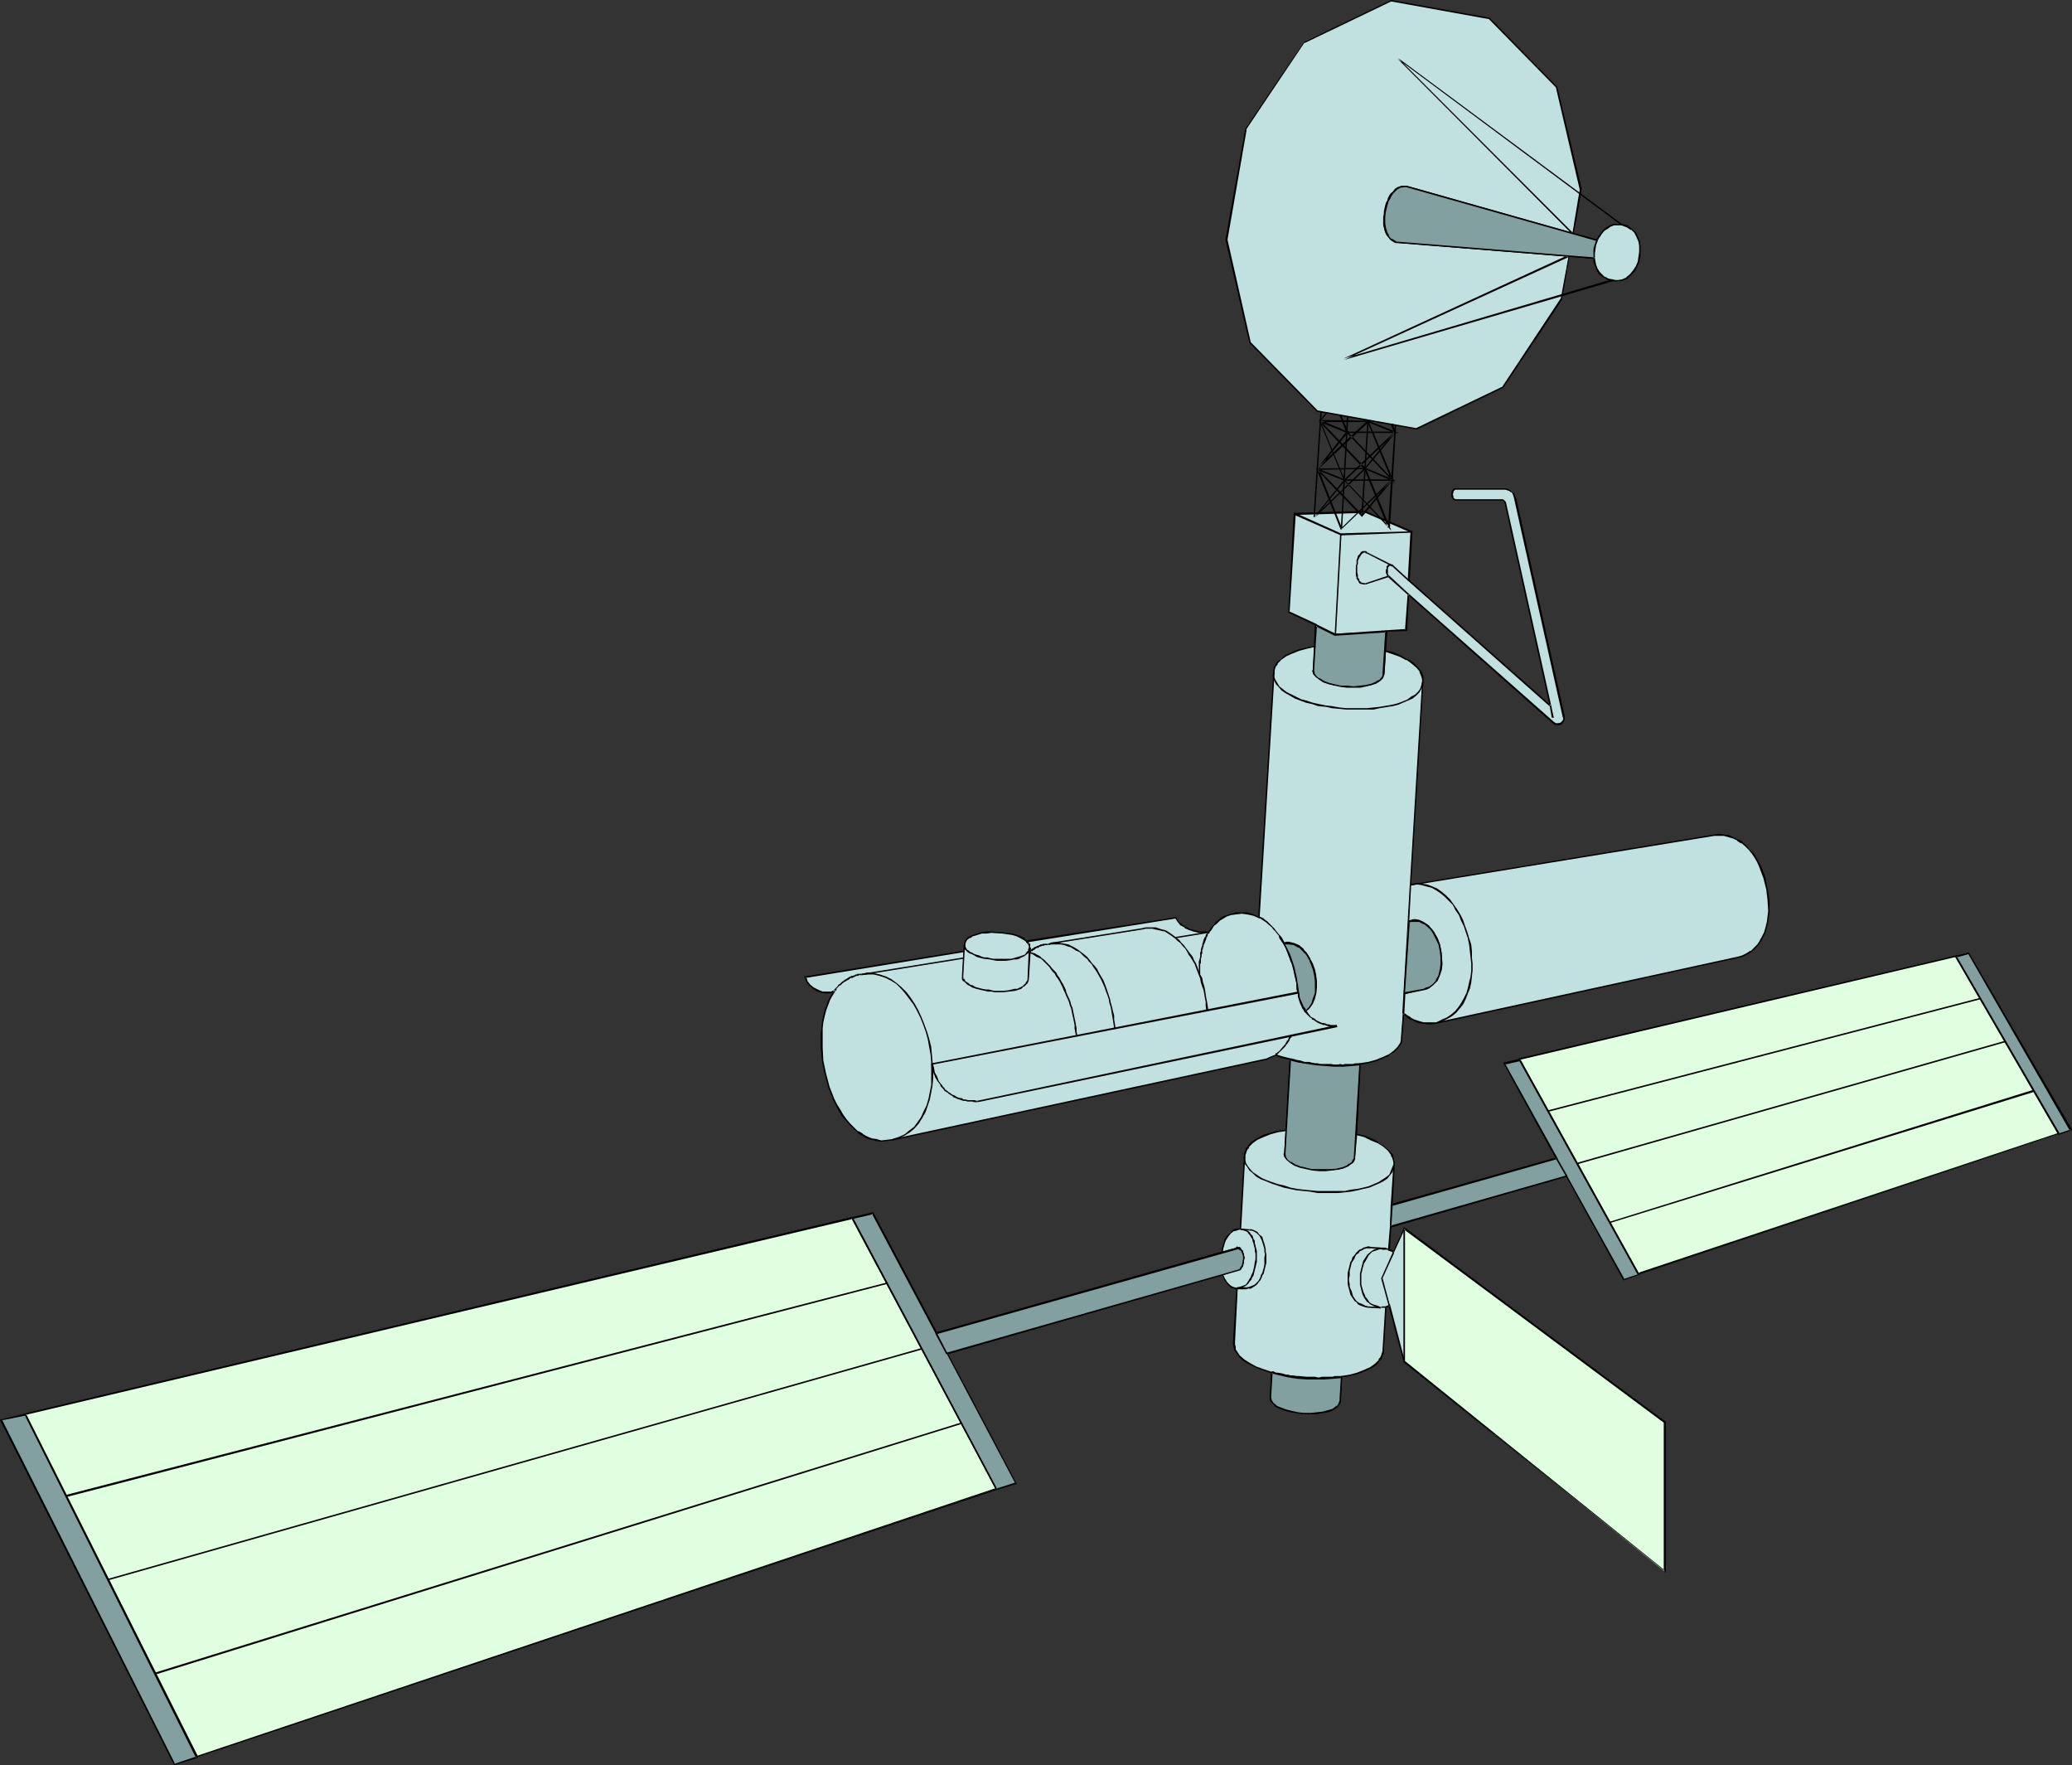 <?xml version="1.0" encoding="UTF-8" standalone="no"?>
<svg
   version="1.0"
   width="129.766mm"
   height="110.527mm"
   id="svg130"
   sodipodi:docname="Satellite 32.wmf"
   xmlns:inkscape="http://www.inkscape.org/namespaces/inkscape"
   xmlns:sodipodi="http://sodipodi.sourceforge.net/DTD/sodipodi-0.dtd"
   xmlns="http://www.w3.org/2000/svg"
   xmlns:svg="http://www.w3.org/2000/svg">
  <rect width="100%" height="100%" fill="#333333" stroke="none"/>
  <sodipodi:namedview
     id="namedview130"
     pagecolor="#ffffff"
     bordercolor="#000000"
     borderopacity="0.25"
     inkscape:showpageshadow="2"
     inkscape:pageopacity="0.0"
     inkscape:pagecheckerboard="0"
     inkscape:deskcolor="#d1d1d1"
     inkscape:document-units="mm" />
  <defs
     id="defs1">
    <pattern
       id="WMFhbasepattern"
       patternUnits="userSpaceOnUse"
       width="6"
       height="6"
       x="0"
       y="0" />
  </defs>
  <path
     style="fill:#c1e0e0;fill-opacity:1;fill-rule:evenodd;stroke:none"
     d="M 41.208,417.416 0.323,335.969 206.525,287.004 l 15.19,28.442 67.549,-19.069 0.162,-1.131 0.323,-0.97 0.323,-0.97 0.646,-0.808 0.485,-0.808 0.646,-0.485 0.808,-0.323 h 0.97 l 0.97,-17.291 0.162,-0.646 0.162,-0.646 0.323,-0.485 0.323,-0.485 0.808,-0.97 1.131,-0.808 1.454,-0.808 1.616,-0.485 1.939,-0.485 1.939,-0.323 0.97,-16.807 -1.778,-0.485 -1.616,-0.485 -1.454,0.646 -0.808,0.323 -0.808,0.162 -87.749,18.907 -1.293,0.162 -1.293,0.162 -1.131,-0.162 -1.131,-0.323 -1.131,-0.485 -1.131,-0.485 -0.97,-0.808 -0.97,-0.808 -0.97,-0.97 -0.808,-0.97 -0.97,-1.131 -0.646,-1.131 -0.808,-1.293 -0.646,-1.454 -1.131,-2.747 -0.808,-3.07 -0.646,-3.232 -0.323,-3.07 v -3.07 l 0.162,-1.454 0.162,-1.454 0.323,-1.454 0.323,-1.454 0.485,-1.293 0.485,-1.131 0.646,-1.131 0.646,-1.131 -0.97,0.485 -0.97,0.162 -1.131,-0.162 -1.131,-0.323 -0.97,-0.646 -0.808,-0.646 -0.646,-0.97 -0.323,-0.97 37.491,-6.141 0.162,-1.616 0.162,-0.808 0.323,-0.485 0.646,-0.485 0.808,-0.323 0.97,-0.323 1.131,-0.323 h 1.131 l 1.131,-0.162 2.586,0.162 1.131,0.162 1.131,0.162 1.131,0.323 0.97,0.323 0.808,0.485 0.646,0.485 35.229,-5.494 0.485,0.808 0.808,0.808 0.97,0.646 0.97,0.485 1.131,0.323 1.131,0.323 h 1.293 1.131 l 0.485,-0.808 0.646,-0.808 0.646,-0.646 0.646,-0.646 0.97,-0.485 0.808,-0.485 0.97,-0.323 1.131,-0.162 1.454,-0.162 1.293,0.162 1.454,0.323 1.293,0.485 3.555,-57.853 v -0.646 l 0.162,-0.646 0.323,-0.485 0.323,-0.485 0.808,-0.97 1.293,-0.808 1.293,-0.646 1.778,-0.646 1.778,-0.485 1.939,-0.323 0.323,-5.171 -6.464,-3.07 1.293,-23.271 16.806,-0.485 10.989,4.848 -0.808,11.474 33.613,29.735 -10.666,-48.157 -0.162,-0.162 -0.162,-0.323 -0.323,-0.162 h -0.323 -10.827 l -0.323,-0.162 -0.323,-0.162 v -0.485 l -0.162,-0.485 0.162,-0.485 v -0.323 l 0.323,-0.323 0.323,-0.162 h 11.15 0.646 l 0.485,0.162 0.485,0.162 0.485,0.162 0.323,0.323 0.162,0.485 0.162,0.485 0.162,0.485 11.474,51.712 0.162,0.485 -0.162,0.485 -0.323,0.323 -0.323,0.162 -0.323,0.323 h -0.485 l -0.485,-0.162 -0.485,-0.323 -34.259,-30.381 -0.485,8.403 -4.848,0.323 -0.162,4.686 1.939,0.646 1.616,0.646 1.616,0.808 1.293,0.808 1.131,0.97 0.808,0.97 0.485,1.293 v 0.646 0.646 l -2.909,47.996 71.912,-11.797 h 1.131 1.293 l 1.131,0.162 0.97,0.485 0.97,0.485 0.97,0.646 0.808,0.646 0.97,0.808 0.808,0.97 0.646,1.131 0.646,0.97 0.485,1.293 1.131,2.424 0.485,2.586 0.485,2.747 v 2.586 l -0.162,1.293 -0.162,1.293 -0.323,1.293 -0.323,1.131 -0.485,1.131 -0.646,0.97 -0.485,0.97 -0.808,0.808 -0.808,0.646 -0.97,0.646 -1.131,0.485 -1.131,0.323 -71.266,15.514 h -0.97 -1.131 -1.131 l -0.97,-0.162 -0.97,-0.485 -0.97,-0.323 -0.808,-0.646 -0.97,-0.646 -0.323,5.818 v 0.485 l -0.162,0.646 -0.323,0.646 -0.323,0.485 -0.97,0.808 -1.131,0.97 -1.454,0.646 -1.616,0.646 -1.939,0.485 -1.939,0.323 -0.97,16.645 1.939,0.485 1.778,0.646 1.616,0.808 1.293,0.97 0.97,0.97 0.808,0.97 0.323,0.646 0.162,0.485 0.162,0.646 v 0.646 l -0.646,9.373 39.107,-10.989 -12.443,-22.463 110.049,-26.018 24.078,41.693 -105.686,35.391 -13.574,-24.402 -41.693,11.958 -0.323,5.494 0.485,0.323 0.485,0.323 2.586,-5.656 61.57,46.056 v 35.067 l -61.57,-49.45 -3.555,-13.413 -0.485,0.162 -0.323,0.162 -0.646,10.342 -0.162,0.646 -0.162,0.646 -0.323,0.485 -0.162,0.485 -0.97,0.97 -1.293,0.808 -1.293,0.646 -1.778,0.646 -1.778,0.485 -1.939,0.323 -0.323,5.656 -0.162,0.323 -0.162,0.323 -0.485,0.808 -0.808,0.485 -1.131,0.485 -1.293,0.323 -1.454,0.162 h -1.454 -1.616 l -1.454,-0.162 -1.454,-0.162 -1.454,-0.323 -1.131,-0.485 -1.131,-0.646 -0.646,-0.646 -0.485,-0.808 -0.162,-0.323 v -0.485 l 0.323,-5.494 -1.939,-0.646 -1.778,-0.646 -1.616,-0.808 -1.293,-0.808 -0.97,-0.97 -0.808,-0.97 -0.323,-0.646 -0.162,-0.485 v -0.646 -0.646 l 0.646,-12.605 -0.646,-0.162 -0.485,-0.162 -0.485,-0.323 -0.485,-0.323 -0.323,-0.646 -0.485,-0.485 -0.485,-1.293 -65.286,18.584 16.322,30.704 z"
     id="path1" />
  <path
     style="fill:#000000;fill-opacity:1;fill-rule:evenodd;stroke:none"
     d="m 41.208,417.255 0.323,0.162 -41.046,-81.447 -0.162,0.162 206.363,-48.965 h -0.323 l 15.19,28.442 67.872,-19.069 0.162,-1.293 v 0.162 l 0.323,-1.131 0.323,-0.97 v 0.162 l 0.485,-0.808 0.646,-0.808 0.646,-0.485 v 0 l 0.808,-0.162 h -0.162 l 1.131,-0.323 0.97,-17.291 0.162,-0.646 v 0.162 l 0.162,-0.646 0.323,-0.646 v 0.162 l 0.323,-0.485 h -0.162 l 0.97,-0.97 1.131,-0.808 v 0 l 1.454,-0.646 1.616,-0.646 1.778,-0.485 2.101,-0.323 0.97,-17.13 -1.939,-0.485 -1.616,-0.485 -1.616,0.646 -0.646,0.323 -0.808,0.162 -87.749,18.907 v 0 l -1.293,0.162 -1.293,0.162 -1.131,-0.323 h 0.162 l -1.293,-0.162 -1.131,-0.485 -1.131,-0.646 h 0.162 l -1.131,-0.646 v 0.162 l -0.97,-0.97 -0.808,-0.808 -0.97,-1.131 -0.808,-1.131 v 0 l -0.646,-1.131 v 0 l -0.808,-1.293 -0.646,-1.293 -1.131,-2.909 -0.808,-3.07 -0.646,-3.07 v 0 l -0.162,-3.07 v -3.07 -1.454 l 0.162,-1.454 v 0 l 0.323,-1.454 0.323,-1.293 0.485,-1.293 0.485,-1.293 0.646,-1.131 v 0 l 0.97,-1.454 -1.454,0.646 v 0 h -0.97 -1.131 0.162 l -1.131,-0.485 -0.97,-0.485 v 0 l -0.808,-0.646 -0.646,-0.808 v 0 l -0.323,-1.131 -0.162,0.323 37.653,-6.141 0.162,-1.778 v 0 l 0.162,-0.646 v 0 l 0.323,-0.485 0.646,-0.485 v 0.162 l 0.646,-0.485 1.131,-0.323 0.97,-0.323 v 0 h 1.131 l 1.131,-0.162 2.586,0.162 1.131,0.162 v 0 l 1.131,0.162 1.131,0.323 0.97,0.485 0.808,0.485 -0.162,-0.162 0.808,0.646 35.229,-5.656 -0.162,-0.162 0.646,0.97 0.646,0.808 0.97,0.485 v 0.162 l 1.131,0.485 0.97,0.323 1.293,0.323 v 0 h 1.293 1.131 l 0.646,-0.808 v 0 l 0.485,-0.808 0.808,-0.646 0.646,-0.646 v 0 l 0.808,-0.485 v 0 l 0.808,-0.485 0.97,-0.323 1.131,-0.162 v 0 l 1.454,-0.162 1.293,0.162 v 0 l 1.454,0.323 1.454,0.646 3.555,-58.176 v -0.646 0.162 l 0.162,-0.646 0.323,-0.646 v 0.162 l 0.323,-0.485 h -0.162 l 0.97,-0.97 1.131,-0.808 v 0 l 1.454,-0.646 1.616,-0.646 1.778,-0.485 2.101,-0.485 0.323,-5.333 -6.626,-3.07 0.162,0.162 1.454,-23.271 -0.323,0.323 16.806,-0.485 v 0 l 10.827,4.686 -0.162,-0.162 -0.646,11.474 34.098,30.219 -10.827,-48.642 -0.162,-0.323 -0.323,-0.323 -0.323,-0.162 h -0.323 -10.827 v 0 l -0.323,-0.162 h 0.162 l -0.323,-0.162 v 0 -0.323 0 l -0.162,-0.485 0.162,-0.485 v 0.162 -0.485 0 l 0.323,-0.162 h -0.162 l 0.323,-0.162 v 0 h 11.797 v 0 l 0.485,0.162 0.485,0.162 0.323,0.323 v -0.162 l 0.323,0.323 0.162,0.323 v 0 l 0.162,0.485 0.162,0.646 11.474,51.551 v 0 l 0.162,0.485 v -0.162 l -0.162,0.485 v 0 l -0.323,0.323 -0.323,0.323 0.162,-0.162 -0.485,0.162 h 0.162 -0.485 -0.485 0.162 l -0.485,-0.323 -34.582,-30.543 -0.646,8.726 0.323,-0.162 -5.01,0.323 -0.162,5.01 1.939,0.646 1.778,0.646 1.454,0.808 v -0.162 l 1.293,0.97 1.131,0.97 0.808,0.97 h -0.162 l 0.485,1.131 v 0 l 0.162,0.646 v 0.646 l -2.909,48.157 72.074,-11.797 h 1.131 1.293 -0.162 l 1.131,0.323 1.131,0.323 0.97,0.485 h -0.162 l 0.97,0.646 v -0.162 l 0.97,0.808 0.808,0.808 0.808,0.97 v 0 l 0.646,0.97 0.646,1.131 v 0 l 0.485,1.131 0.97,2.586 0.646,2.586 v -0.162 l 0.323,2.747 0.162,2.586 -0.162,1.293 -0.162,1.293 v 0 l -0.323,1.293 -0.323,1.131 -0.485,0.97 -0.646,1.131 0.162,-0.162 0.323,0.162 0.485,-0.97 0.485,-0.97 0.323,-1.293 0.323,-1.131 v -0.162 l 0.162,-1.293 0.162,-1.293 v -2.586 l -0.485,-2.747 v 0 l -0.485,-2.586 -0.97,-2.586 -0.646,-1.131 v 0 l -0.646,-1.131 -0.646,-1.131 h -0.162 l -0.808,-0.808 -0.808,-0.97 -0.808,-0.646 v -0.162 l -0.97,-0.485 h -0.162 l -0.97,-0.485 -0.97,-0.485 -1.131,-0.162 v 0 l -1.293,-0.162 -1.131,0.162 -71.912,11.797 0.162,0.162 2.909,-47.996 v -0.646 -0.808 l -0.485,-1.131 -0.97,-1.131 -0.97,-0.97 -1.293,-0.808 h -0.162 l -1.454,-0.808 -1.778,-0.808 -1.939,-0.485 0.162,0.162 0.323,-4.686 -0.323,0.162 5.01,-0.162 0.485,-8.726 -0.323,0.162 34.259,30.381 0.485,0.323 0.646,0.162 h 0.485 l 0.485,-0.162 0.323,-0.323 0.323,-0.485 0.162,-0.485 v -0.485 -0.162 l -11.474,-51.551 -0.323,-0.646 -0.162,-0.485 -0.323,-0.323 -0.323,-0.323 -0.485,-0.323 -0.323,-0.162 -0.646,-0.162 h -11.958 l -0.323,0.162 -0.323,0.323 -0.162,0.485 v 0 0.485 0.485 0 l 0.162,0.485 0.323,0.323 0.323,0.162 H 355.358 v 0 h 0.162 l 0.323,0.162 v 0 l 0.162,0.162 v 0 l 0.162,0.323 10.666,47.996 0.323,-0.162 -33.613,-29.735 0.162,0.162 0.646,-11.635 -11.15,-4.848 -16.968,0.485 -1.293,23.594 6.464,3.07 -0.162,-0.162 -0.162,5.171 0.162,-0.162 -1.939,0.323 -1.939,0.485 -1.616,0.646 -1.454,0.646 -1.131,0.97 -0.97,0.808 -0.323,0.485 v 0.162 l -0.323,0.485 -0.162,0.646 v 0.646 l -3.555,57.853 0.162,-0.162 -1.293,-0.485 -1.454,-0.485 h -1.293 -1.454 l -1.131,0.323 -0.97,0.323 -0.97,0.323 v 0 l -0.808,0.646 v 0 l -0.808,0.646 -0.646,0.808 -0.646,0.808 v 0 l -0.485,0.646 h 0.162 -1.131 -1.293 0.162 l -1.293,-0.323 -1.131,-0.323 -0.97,-0.646 v 0.162 l -0.808,-0.646 -0.808,-0.646 v 0 l -0.485,-0.97 -35.39,5.494 0.162,0.162 -0.646,-0.485 v -0.162 l -0.97,-0.485 -0.808,-0.323 -1.131,-0.323 -1.131,-0.162 h -0.162 l -1.131,-0.162 -2.586,-0.162 h -1.131 l -1.131,0.162 h -0.162 l -0.97,0.323 -0.97,0.323 -0.808,0.323 -0.162,0.162 -0.485,0.323 -0.485,0.646 -0.162,0.646 -0.162,1.778 0.162,-0.162 -37.814,6.141 0.485,1.293 0.646,0.808 0.97,0.808 0.97,0.646 1.131,0.323 1.131,0.162 1.131,-0.162 0.97,-0.485 -0.323,-0.323 -0.646,1.131 v 0 l -0.646,1.131 -0.485,1.293 -0.485,1.293 -0.323,1.293 -0.323,1.454 v 0.162 l -0.162,1.454 -0.162,1.454 v 3.07 l 0.323,3.07 v 0.162 l 0.646,3.07 0.808,3.07 1.131,2.909 0.646,1.293 0.646,1.293 v 0 l 0.808,1.293 v 0 l 0.97,1.131 0.808,0.97 0.97,0.97 0.97,0.808 v 0.162 l 0.97,0.646 h 0.162 l 0.97,0.646 1.131,0.323 1.293,0.323 v 0 l 1.131,0.162 1.293,-0.162 1.293,-0.162 h 0.162 l 87.749,-18.907 0.646,-0.162 0.808,-0.323 1.454,-0.646 h -0.162 l 1.778,0.646 1.778,0.323 -0.162,-0.162 -0.97,16.807 0.162,-0.162 -2.101,0.323 -1.778,0.485 -1.616,0.485 -1.454,0.808 v 0 l -1.293,0.808 -0.808,0.97 -0.485,0.485 v 0.162 l -0.162,0.485 -0.323,0.646 v 0.646 l -0.97,17.291 0.162,-0.162 h -0.97 l -0.808,0.323 -0.646,0.646 -0.646,0.646 -0.646,0.808 -0.323,1.131 -0.323,0.97 v 0 l -0.162,1.131 v -0.162 l -67.549,19.069 0.323,0.162 L 206.686,286.842 0,335.969 41.208,417.578 Z"
     id="path2" />
  <path
     style="fill:#000000;fill-opacity:1;fill-rule:evenodd;stroke:none"
     d="m 416.604,222.525 -0.646,0.97 -0.808,0.808 -0.808,0.808 v -0.162 l -0.97,0.646 v 0 l -0.97,0.485 -1.131,0.323 -71.266,15.514 v 0 h -0.97 -1.131 -1.131 0.162 l -1.131,-0.323 -0.97,-0.323 -0.97,-0.485 h 0.162 l -0.808,-0.485 v 0 l -1.131,-0.808 -0.485,6.141 v 0.485 0 l -0.162,0.646 -0.323,0.485 v 0 l -0.323,0.485 v 0 l -0.97,0.97 -1.131,0.808 v 0 l -1.454,0.646 -1.616,0.646 -1.778,0.485 -2.101,0.323 -0.808,16.968 1.939,0.485 1.616,0.808 1.616,0.646 v 0 l 1.293,0.808 1.131,0.97 0.808,1.131 h -0.162 l 0.323,0.485 0.162,0.485 0.162,0.646 v 0 0.646 l -0.646,9.696 39.592,-11.312 -12.443,-22.463 -0.162,0.162 109.888,-26.018 h -0.162 l 24.078,41.693 0.162,-0.323 -105.848,35.391 0.323,0.162 -13.736,-24.725 -41.854,12.12 -0.485,5.818 0.808,0.323 v -0.162 l 0.485,0.646 2.747,-5.979 -0.323,0.162 61.731,45.895 h -0.162 v 35.067 h 0.323 l -61.57,-49.612 v 0 l -3.555,-13.575 -0.646,0.323 -0.485,0.162 -0.646,10.504 -0.162,0.646 v -0.162 l -0.162,0.646 -0.323,0.646 v -0.162 l -0.323,0.485 h 0.162 l -0.97,0.97 -1.131,0.808 v 0 l -1.454,0.646 -1.616,0.646 -1.778,0.485 -2.101,0.323 -0.323,5.818 -0.162,0.323 v 0 l -0.162,0.323 h 0.162 l -0.646,0.646 v -0.162 l -0.808,0.646 v 0 l -1.131,0.485 -1.131,0.162 -1.454,0.323 v 0 h -1.454 -1.616 l -1.454,-0.162 -1.454,-0.162 v 0 l -1.293,-0.485 -1.293,-0.485 -1.131,-0.485 h 0.162 l -0.808,-0.646 -0.485,-0.646 h 0.162 l -0.162,-0.485 v 0.162 -0.485 l 0.162,-5.656 -1.939,-0.646 -1.778,-0.646 -1.454,-0.808 v 0 l -1.293,-0.808 v 0 l -1.131,-0.97 -0.646,-0.97 v 0 l -0.323,-0.485 v -0.646 l -0.162,-0.485 v 0 -0.646 l 0.646,-12.767 -0.808,-0.162 -0.485,-0.162 v 0 l -0.485,-0.323 v 0 l -0.323,-0.323 -0.485,-0.485 -0.323,-0.646 v 0.162 l -0.646,-1.454 -65.448,18.746 16.322,30.866 v -0.323 L 41.208,417.255 v 0.323 L 240.622,350.998 224.301,320.132 v 0.323 l 65.125,-18.746 -0.162,-0.162 0.485,1.293 0.485,0.646 0.323,0.485 0.485,0.485 v 0 l 0.485,0.323 0.646,0.162 0.485,0.162 v -0.162 l -0.808,12.605 v 0.646 l 0.162,0.646 0.162,0.646 0.323,0.485 v 0 l 0.808,1.131 0.97,0.97 1.454,0.808 v 0 l 1.616,0.808 1.778,0.646 1.778,0.646 v -0.162 l -0.323,5.494 v 0.485 0.485 l 0.646,0.808 0.646,0.646 1.131,0.646 1.293,0.485 1.293,0.323 h 0.162 l 1.454,0.162 1.454,0.162 1.616,0.162 1.454,-0.162 h 0.162 l 1.454,-0.162 1.131,-0.323 1.131,-0.485 0.97,-0.646 0.485,-0.646 0.323,-0.323 v -0.485 l 0.323,-5.656 -0.162,0.162 1.939,-0.323 1.939,-0.485 1.616,-0.646 1.454,-0.646 v 0 l 1.293,-0.808 0.808,-0.97 0.485,-0.485 v -0.162 l 0.162,-0.485 0.323,-0.646 v -0.646 l 0.646,-10.342 -0.162,0.162 0.485,-0.162 0.485,-0.162 -0.323,-0.162 3.555,13.413 62.054,49.773 v -35.552 l -61.893,-46.218 -2.747,5.979 0.323,-0.162 -0.485,-0.485 -0.646,-0.162 0.162,0.162 0.323,-5.494 -0.162,0.162 41.693,-11.959 -0.162,-0.162 13.574,24.563 106.171,-35.552 -24.402,-41.855 -110.211,26.018 12.443,22.624 0.162,-0.162 -39.107,10.989 0.323,0.162 0.485,-9.373 v -0.646 l -0.162,-0.646 -0.162,-0.646 -0.162,-0.646 -0.97,-0.97 -1.131,-0.97 -1.293,-0.808 v -0.162 l -1.616,-0.808 -1.616,-0.646 -1.939,-0.485 0.162,0.162 0.808,-16.645 -0.162,0.162 2.101,-0.323 1.778,-0.485 1.616,-0.646 1.454,-0.646 v -0.162 l 1.293,-0.808 0.97,-0.97 0.323,-0.485 v 0 l 0.323,-0.485 0.162,-0.646 v -0.646 l 0.485,-5.818 -0.323,0.162 0.808,0.646 v 0 l 0.808,0.646 h 0.162 l 0.808,0.323 0.97,0.485 1.131,0.162 v 0 l 1.131,0.162 h 1.131 l 0.97,-0.162 h 0.162 l 71.104,-15.514 1.293,-0.323 0.97,-0.485 v 0 l 1.131,-0.646 0.646,-0.646 0.808,-0.808 0.646,-0.97 0.162,-0.162 z"
     id="path3" />
  <path
     style="fill:#c1e0e0;fill-opacity:1;fill-rule:evenodd;stroke:none"
     d="m 335.32,101.486 -23.594,-4.202 -15.837,-16.16 -5.494,-24.402 4.525,-26.018 13.736,-20.847 20.685,-9.696 23.27,4.202 15.837,16.16 5.656,24.24 -1.778,10.504 5.656,1.616 v 0 l 0.485,-0.808 0.485,-0.808 0.646,-0.646 0.808,-0.646 0.646,-0.485 0.97,-0.323 h 0.97 0.97 l 1.131,0.485 0.97,0.485 0.97,0.808 0.485,0.97 0.485,1.131 0.162,1.131 v 1.293 1.293 l -0.323,1.131 -0.485,1.131 -0.646,1.131 -0.646,0.808 -0.97,0.808 -0.97,0.485 -1.131,0.162 h -0.646 -0.646 l -0.97,-0.323 -0.97,-0.485 -0.646,-0.485 -0.646,-0.646 -0.485,-0.808 -0.323,-0.808 -0.162,-0.97 -0.162,-0.97 -5.979,-0.485 -1.778,10.342 -13.898,21.008 z"
     id="path4" />
  <path
     style="fill:#000000;fill-opacity:1;fill-rule:evenodd;stroke:none"
     d="m 335.158,101.324 h 0.162 l -23.432,-4.202 v 0 L 296.051,80.962 v 0 l -5.494,-24.24 v 0 l 4.525,-26.018 h -0.162 l 13.898,-20.685 v 0.162 l 20.523,-9.858 h -0.162 L 352.449,4.525 v 0 l 15.837,16.16 v 0 l 5.656,24.24 v -0.162 l -1.778,10.666 5.818,1.616 -0.162,-0.162 v 0.808 l 0.808,-1.616 v 0.162 l 0.485,-0.808 0.646,-0.808 0.808,-0.485 v 0 l 0.646,-0.485 v 0 l 0.808,-0.323 v 0 h 0.97 0.97 -0.162 l 1.293,0.485 v 0 l 0.97,0.646 V 54.298 l 0.808,0.808 v 0 l 0.485,0.97 0.485,1.131 0.162,1.131 v -0.162 1.293 l -0.162,1.293 v -0.162 l -0.162,1.293 -0.485,1.131 v 0 l -0.646,0.97 v 0 l -0.646,0.808 -0.97,0.808 h 0.162 l -1.131,0.485 h 0.162 l -1.131,0.162 h -0.646 l -0.646,-0.162 v 0 l -0.97,-0.162 -0.808,-0.485 v 0.162 l -0.646,-0.646 -0.646,-0.646 v 0 l -0.485,-0.808 v 0 l -0.323,-0.808 -0.162,-0.808 v 0 l -0.162,-0.97 -6.141,-0.646 -1.939,10.504 v -0.162 l -13.898,21.008 0.162,-0.162 -20.523,9.858 0.162,0.323 20.523,-9.858 13.898,-20.847 1.778,-10.342 -0.162,0.162 5.979,0.485 -0.162,-0.323 v 0.97 0.162 l 0.323,0.808 0.323,0.808 v 0.162 l 0.485,0.808 0.646,0.646 0.808,0.485 0.808,0.485 0.97,0.323 h 0.162 0.646 0.646 l 1.131,-0.162 1.131,-0.485 0.808,-0.808 0.808,-0.808 0.646,-1.131 0.485,-1.131 0.323,-1.293 v 0 -1.293 -1.293 l -0.162,-1.131 -0.485,-1.131 -0.485,-0.97 -0.97,-0.808 -0.97,-0.808 -1.293,-0.323 h -0.97 -1.131 l -0.808,0.323 -0.808,0.485 v 0 l -0.808,0.646 -0.485,0.646 -0.646,0.808 v 0 l -0.485,0.97 h 0.323 V 56.722 l -5.818,-1.616 0.162,0.323 1.939,-10.666 -5.818,-24.24 L 352.611,4.202 329.34,0 l -20.685,9.858 -13.898,20.685 -4.686,26.179 5.656,24.402 15.998,16.322 23.594,4.202 z"
     id="path5" />
  <path
     style="fill:#000000;fill-opacity:1;fill-rule:evenodd;stroke:none"
     d="m 381.537,66.095 -63.509,18.746 0.162,0.323 53.974,-24.725 -41.046,-3.232 v 0.323 l 40.238,3.232 v -0.485 l -53.328,24.563 0.162,0.323 63.509,-18.584 z"
     id="path6" />
  <path
     style="fill:#000000;fill-opacity:1;fill-rule:evenodd;stroke:none"
     d="m 331.118,57.207 v 0 l -0.485,-0.162 -0.646,-0.162 -0.646,-0.485 -0.323,-0.323 -0.485,-0.485 -0.162,-0.323 -0.323,-0.97 -0.162,-0.646 v -0.485 l -0.162,-0.646 v -0.646 l 0.162,-0.485 V 50.581 l 0.162,-0.485 v -0.646 l 0.323,-1.293 0.323,-0.646 0.162,-0.485 0.323,-0.485 0.323,-0.485 0.323,-0.485 0.323,-0.323 0.485,-0.323 0.323,-0.323 0.485,-0.162 0.485,-0.162 h 0.97 l 0.485,0.162 0.162,-0.323 -0.646,-0.162 h -1.131 l -0.485,0.162 -0.485,0.162 -0.485,0.323 -0.323,0.323 -0.323,0.485 -0.485,0.323 -0.323,0.485 -0.323,0.646 -0.162,0.646 -0.323,0.485 -0.323,1.293 -0.162,0.808 v 0.485 l -0.162,0.808 v 0.485 0.646 0.646 l 0.162,0.646 0.162,0.646 0.323,0.97 0.323,0.485 0.323,0.323 0.323,0.485 0.485,0.323 0.323,0.162 0.646,0.162 0.646,0.162 v 0 z"
     id="path7" />
  <path
     style="fill:#000000;fill-opacity:1;fill-rule:evenodd;stroke:none"
     d="m 333.38,44.44 39.43,11.15 -41.854,-41.855 -0.162,0.162 53.005,39.431 0.323,-0.162 -53.166,-39.431 -0.162,0.162 41.37,41.532 0.162,-0.323 -38.784,-10.989 z"
     id="path8" />
  <path
     style="fill:#000000;fill-opacity:1;fill-rule:evenodd;stroke:none"
     d="m 377.82,56.884 0.162,-0.162 -0.323,0.162 v 0.323 h -0.162 v 0.323 0.162 0.162 l -0.323,0.323 v 0 0.162 0.485 0.162 0.162 l -0.162,0.162 v 1.454 l 0.162,0.323 v -0.162 h 0.323 v 0 -0.162 -1.293 -0.162 -0.323 0 -0.485 l 0.162,-0.162 v -0.162 -0.162 h 0.162 v -0.323 0 -0.162 l 0.162,-0.162 v -0.162 -0.162 0.162 l 0.162,-0.162 z"
     id="path9" />
  <path
     style="fill:#000000;fill-opacity:1;fill-rule:evenodd;stroke:none"
     d="m 306.393,121.847 10.989,4.848 16.806,-0.646 v -0.323 l -16.806,0.485 v 0 l -10.827,-4.848 z"
     id="path10" />
  <path
     style="fill:#000000;fill-opacity:1;fill-rule:evenodd;stroke:none"
     d="m 329.017,124.756 1.454,-24.24 h -0.323 l -1.616,24.24 z"
     id="path11" />
  <path
     style="fill:#000000;fill-opacity:1;fill-rule:evenodd;stroke:none"
     d="m 323.684,99.385 -1.454,22.624 h 0.323 l 1.454,-22.624 z"
     id="path12" />
  <path
     style="fill:#000000;fill-opacity:1;fill-rule:evenodd;stroke:none"
     d="m 317.705,125.079 1.454,-26.503 h -0.323 l -1.454,26.503 z"
     id="path13" />
  <path
     style="fill:#000000;fill-opacity:1;fill-rule:evenodd;stroke:none"
     d="m 312.534,97.446 -1.616,24.887 h 0.323 l 1.616,-24.887 z"
     id="path14" />
  <path
     style="fill:#000000;fill-opacity:1;fill-rule:evenodd;stroke:none"
     d="m 311.726,111.182 6.464,2.586 h 12.282 l -7.272,-3.07 -11.474,0.162 v 0.323 l 11.312,-0.162 v 0 l 6.464,2.747 v -0.323 h -11.312 0.162 l -6.464,-2.586 z"
     id="path15" />
  <path
     style="fill:#000000;fill-opacity:1;fill-rule:evenodd;stroke:none"
     d="m 312.372,99.87 6.464,2.586 h 12.282 l -7.272,-2.909 -11.635,-0.162 5.979,14.544 12.12,-11.474 -0.162,-0.323 -7.11,8.565 h 0.162 l -10.666,-11.15 -0.323,0.162 10.827,11.474 7.272,-8.726 -0.162,-0.323 -11.958,11.312 0.162,0.162 -5.818,-14.059 -0.162,0.323 h 11.474 -0.162 l 6.464,2.586 v -0.323 h -11.312 0.162 l -6.464,-2.747 z"
     id="path16" />
  <path
     style="fill:#000000;fill-opacity:1;fill-rule:evenodd;stroke:none"
     d="m 311.888,111.182 7.11,-8.726 h -0.162 l 11.312,11.959 -6.302,-15.029 -12.282,11.474 5.818,14.544 12.282,-11.797 -0.323,-0.162 -7.11,8.403 h 0.323 l -10.666,-10.989 -0.162,0.323 10.666,11.15 7.272,-8.726 -0.323,-0.162 -11.958,11.635 h 0.323 l -5.656,-14.221 -0.162,0.323 12.12,-11.312 h -0.323 l 5.656,13.736 0.323,-0.162 -10.827,-11.474 -7.11,8.888 z"
     id="path17" />
  <path
     style="fill:#000000;fill-opacity:1;fill-rule:evenodd;stroke:none"
     d="m 311.241,122.494 7.11,-8.726 h -0.162 l 11.15,11.797 -6.141,-15.029 -12.12,11.797 0.162,0.162 11.958,-11.474 -0.323,-0.162 5.656,14.059 0.323,-0.323 -10.666,-11.15 -7.11,8.888 z"
     id="path18" />
  <path
     style="fill:#000000;fill-opacity:1;fill-rule:evenodd;stroke:none"
     d="m 312.534,99.708 1.616,-1.939 -0.162,-0.162 -1.778,1.939 z"
     id="path19" />
  <path
     style="fill:#000000;fill-opacity:1;fill-rule:evenodd;stroke:none"
     d="m 319.16,102.132 -1.778,-4.04 -0.323,0.162 1.616,4.04 z"
     id="path20" />
  <path
     style="fill:#000000;fill-opacity:1;fill-rule:evenodd;stroke:none"
     d="m 330.31,102.132 -0.646,-1.939 -0.485,0.162 0.808,1.939 z"
     id="path21" />
  <path
     style="fill:#000000;fill-opacity:1;fill-rule:evenodd;stroke:none"
     d="m 333.542,137.2 -3.717,-3.394 -0.162,0.323 3.717,3.394 z"
     id="path22" />
  <path
     style="fill:#000000;fill-opacity:1;fill-rule:evenodd;stroke:none"
     d="m 329.825,133.967 v -0.162 l -0.162,-0.162 h -0.162 v -0.162 l -0.323,0.162 -0.162,0.162 h 0.162 l 0.162,0.162 0.162,-0.162 h -0.162 v 0.162 0 h 0.162 l 0.162,0.162 -0.162,-0.162 z"
     id="path23" />
  <path
     style="fill:#000000;fill-opacity:1;fill-rule:evenodd;stroke:none"
     d="m 329.34,133.644 v 0.162 l -0.162,-0.323 h -0.323 -0.162 v 0.162 h -0.162 v 0.162 h -0.162 v 0.162 h -0.162 v 0.162 0.162 0.323 l -0.162,0.162 v 0.97 h 0.162 v 0.323 l 0.162,0.162 v 0 l 0.162,0.323 0.323,-0.323 h -0.162 v -0.162 l -0.162,-0.162 v 0 -0.323 0 -0.808 0 -0.485 0 0 l 0.162,-0.162 v -0.162 0.162 l 0.162,-0.162 v 0 0 l 0.162,-0.162 0.162,0.162 v 0 z"
     id="path24" />
  <path
     style="fill:#000000;fill-opacity:1;fill-rule:evenodd;stroke:none"
     d="m 328.532,136.553 4.686,4.202 0.162,-0.323 -4.525,-4.202 z"
     id="path25" />
  <path
     style="fill:#000000;fill-opacity:1;fill-rule:evenodd;stroke:none"
     d="m 329.825,133.806 -6.141,-3.07 v 0.323 l 5.979,3.07 z"
     id="path26" />
  <path
     style="fill:#000000;fill-opacity:1;fill-rule:evenodd;stroke:none"
     d="m 323.684,130.735 -0.323,-0.323 h -0.162 -0.323 -0.323 l -0.323,0.162 -0.162,0.162 -0.162,0.323 -0.162,0.162 -0.323,0.323 -0.162,0.646 -0.162,0.323 v 0.485 0.485 l -0.162,0.323 v 0.485 0.323 0.808 0.808 l 0.162,0.323 v 0.323 l 0.162,0.323 0.162,0.162 0.323,0.646 0.323,0.162 0.808,0.162 h 0.323 v -0.323 0 h -0.323 l -0.646,-0.162 -0.162,-0.162 -0.323,-0.323 v -0.323 l -0.323,-0.323 v -0.323 -0.323 l -0.162,-0.646 v -0.808 -0.323 -0.485 l 0.162,-0.323 v -0.485 -0.323 l 0.162,-0.323 0.162,-0.323 0.162,-0.323 0.162,-0.162 0.162,-0.323 0.162,-0.162 0.162,-0.162 h 0.162 l 0.162,-0.162 h 0.323 v 0.162 l 0.485,0.162 z"
     id="path27" />
  <path
     style="fill:#000000;fill-opacity:1;fill-rule:evenodd;stroke:none"
     d="m 323.2,138.331 5.494,-1.778 -0.162,-0.323 -5.333,1.778 z"
     id="path28" />
  <path
     style="fill:#000000;fill-opacity:1;fill-rule:evenodd;stroke:none"
     d="m 328.048,149.158 -11.958,0.808 v 0 l -4.525,-2.262 -0.162,0.323 4.525,2.262 12.12,-0.808 z"
     id="path29" />
  <path
     style="fill:#000000;fill-opacity:1;fill-rule:evenodd;stroke:none"
     d="m 317.22,126.372 -1.293,23.755 h 0.323 l 1.293,-23.755 z"
     id="path30" />
  <path
     style="fill:#000000;fill-opacity:1;fill-rule:evenodd;stroke:none"
     d="m 311.08,153.036 -0.323,5.333 h 0.323 l 0.323,-5.333 z"
     id="path31" />
  <path
     style="fill:#000000;fill-opacity:1;fill-rule:evenodd;stroke:none"
     d="m 310.756,158.369 -0.162,0.485 0.162,0.323 0.162,0.485 0.323,0.323 0.323,0.323 0.485,0.323 0.485,0.323 0.646,0.485 1.131,0.323 0.808,0.162 0.646,0.323 h 0.808 l 0.808,0.162 h 0.646 l 0.808,0.162 h 0.808 0.808 0.808 l 1.454,-0.162 1.293,-0.162 0.646,-0.162 0.646,-0.323 0.485,-0.162 0.485,-0.323 0.485,-0.323 0.323,-0.323 0.646,-1.131 v 0 h -0.485 v -0.162 l -0.485,1.131 -0.162,0.162 -0.485,0.323 -0.485,0.323 -0.485,0.162 -0.646,0.323 h -0.485 l -1.293,0.323 -1.454,0.162 h -0.808 -0.808 -0.808 l -0.808,-0.162 -0.646,-0.162 h -0.808 l -0.646,-0.162 -0.808,-0.162 -0.646,-0.162 -1.131,-0.485 -0.485,-0.323 -0.646,-0.162 -0.323,-0.323 -0.323,-0.323 -0.323,-0.323 -0.162,-0.323 v -0.323 -0.485 z"
     id="path32" />
  <path
     style="fill:#000000;fill-opacity:1;fill-rule:evenodd;stroke:none"
     d="m 327.724,159.339 0.323,-5.333 h -0.323 l -0.485,5.333 z"
     id="path33" />
  <path
     style="fill:#000000;fill-opacity:1;fill-rule:evenodd;stroke:none"
     d="m 366.832,167.096 0.485,2.747 h 0.485 l -0.646,-2.909 z"
     id="path34" />
  <path
     style="fill:#000000;fill-opacity:1;fill-rule:evenodd;stroke:none"
     d="m 336.612,161.44 v -0.162 l -0.162,0.808 -0.323,0.97 -0.485,0.646 -0.646,0.646 -0.97,0.485 -0.808,0.646 -1.131,0.485 -1.293,0.485 -1.293,0.323 -2.909,0.485 -1.454,0.162 -1.616,0.162 h -1.616 -3.232 l -1.616,-0.162 -1.778,-0.323 -1.454,-0.162 -1.616,-0.323 -1.454,-0.323 -1.454,-0.485 -1.293,-0.323 -1.293,-0.646 -1.293,-0.646 -0.97,-0.485 -0.808,-0.646 -0.808,-0.646 -0.485,-0.808 -0.485,-0.808 -0.323,-0.808 0.162,-0.808 h -0.323 l -0.162,0.808 0.323,0.97 0.485,0.97 0.646,0.646 0.646,0.808 0.97,0.646 1.131,0.646 1.131,0.646 1.293,0.485 1.293,0.485 1.454,0.323 1.454,0.485 1.778,0.162 1.454,0.323 1.778,0.162 1.616,0.162 h 3.232 1.616 1.616 l 1.454,-0.323 3.07,-0.485 1.293,-0.323 1.131,-0.485 1.131,-0.485 1.131,-0.485 0.808,-0.646 0.808,-0.808 0.485,-0.808 0.323,-0.808 0.162,-0.808 v 0 z"
     id="path35" />
  <path
     style="fill:#000000;fill-opacity:1;fill-rule:evenodd;stroke:none"
     d="m 309.14,239.332 0.323,-0.485 0.485,-0.323 0.808,-1.131 0.162,-0.646 0.162,-0.485 0.162,-0.646 0.323,-0.646 v -0.808 -0.646 -0.808 -0.646 -0.646 l -0.162,-0.808 -0.162,-0.808 -0.162,-0.485 -0.323,-0.808 -0.162,-0.646 -0.323,-0.646 -0.323,-0.646 -0.323,-0.646 -0.323,-0.485 -0.485,-0.485 -0.323,-0.485 -0.97,-0.808 -1.131,-0.485 -0.646,-0.162 -0.646,-0.162 h -0.646 l -0.485,0.162 v 0 0.323 0 l 0.485,-0.162 h 0.646 l 0.646,0.162 0.485,0.162 0.97,0.485 0.485,0.323 0.485,0.485 0.485,0.323 0.323,0.646 0.323,0.485 0.323,0.485 0.323,0.646 0.323,0.646 0.162,0.646 0.323,0.646 0.162,0.646 0.162,0.646 v 0.808 l 0.162,0.646 v 0.646 0.808 0.646 l -0.162,0.646 -0.162,0.646 -0.162,0.646 -0.323,0.646 -0.162,0.485 -0.323,0.485 -0.162,0.485 -0.485,0.323 -0.323,0.485 z"
     id="path36" />
  <path
     style="fill:#000000;fill-opacity:1;fill-rule:evenodd;stroke:none"
     d="m 297.99,217.192 0.323,0.162 0.485,0.323 0.485,0.323 0.485,0.323 0.323,0.323 0.97,0.808 0.323,0.485 0.485,0.485 0.808,0.97 0.162,0.646 0.646,0.97 0.485,0.646 0.323,0.646 0.162,0.485 0.323,0.646 0.323,0.646 0.162,0.646 0.162,0.646 0.323,0.646 0.162,0.646 0.162,0.646 0.162,0.646 0.162,0.808 0.162,0.646 0.323,1.293 v 0.808 0.646 l 0.323,0.808 v 0 h 0.323 v -0.162 l -0.162,-0.646 v -0.646 l -0.162,-0.808 -0.323,-1.454 -0.162,-0.646 -0.162,-0.646 -0.162,-0.808 -0.162,-0.646 -0.162,-0.646 -0.162,-0.646 -0.323,-0.646 -0.162,-0.646 -0.323,-0.646 -0.162,-0.646 -0.323,-0.485 -0.323,-0.808 -0.323,-0.485 -0.646,-1.131 -0.485,-0.485 -0.808,-0.97 -0.323,-0.485 -0.485,-0.485 -0.808,-0.808 -0.485,-0.485 -0.485,-0.323 -0.323,-0.323 -0.646,-0.323 -0.485,-0.162 z"
     id="path37" />
  <path
     style="fill:#000000;fill-opacity:1;fill-rule:evenodd;stroke:none"
     d="m 305.424,245.149 0.323,-0.162 h -0.323 l -0.162,0.323 -0.162,0.162 v 0.162 l -0.162,0.162 v 0.162 0.162 l -0.323,0.162 v 0.162 l -0.162,0.162 -0.162,0.323 v 0.162 l -0.323,0.162 v 0.162 l -0.162,0.162 -0.162,0.162 -0.97,1.131 h -0.162 l -0.162,0.162 v 0.162 h -0.323 l -0.162,0.323 v 0.162 -0.162 l 0.162,0.323 0.162,-0.162 v -0.162 0 h 0.162 l 0.323,-0.323 v 0 l 0.162,-0.162 1.131,-1.131 v 0 l 0.162,-0.162 0.162,-0.162 0.162,-0.323 0.162,-0.162 0.162,-0.162 0.162,-0.323 0.162,-0.162 v 0 l 0.162,-0.323 v -0.162 l 0.162,-0.162 v -0.162 l 0.323,-0.162 -0.162,-0.162 h 0.162 l 0.162,-0.162 z"
     id="path38" />
  <path
     style="fill:#000000;fill-opacity:1;fill-rule:evenodd;stroke:none"
     d="m 316.412,242.564 h -0.485 -0.485 -0.485 l -0.323,-0.162 h -0.485 l -0.323,-0.162 -0.485,-0.162 h -0.323 l -0.485,-0.162 -0.323,-0.162 -0.323,-0.162 -0.323,-0.162 -0.323,-0.323 -0.323,-0.162 -0.323,-0.162 -0.323,-0.162 -0.323,-0.485 -0.162,-0.162 -0.646,-0.97 -0.162,-0.323 -0.323,-0.323 -0.162,-0.323 -0.162,-0.323 -0.162,-0.485 -0.162,-0.323 -0.162,-0.485 -0.162,-0.323 v -0.485 l -0.162,-0.323 v -0.485 l -0.323,0.162 v 0 0.323 0.485 l 0.162,0.485 0.162,0.323 0.162,0.485 0.162,0.323 0.162,0.323 0.162,0.485 0.162,0.323 0.162,0.323 0.162,0.485 0.808,0.808 0.323,0.323 0.323,0.323 0.323,0.162 0.162,0.323 0.485,0.162 0.162,0.162 0.485,0.323 0.323,0.162 0.323,0.162 0.485,0.162 0.323,0.162 h 0.485 l 0.323,0.162 0.485,0.162 h 0.485 0.485 0.485 l 0.485,0.162 z"
     id="path39" />
  <path
     style="fill:#000000;fill-opacity:1;fill-rule:evenodd;stroke:none"
     d="m 307.201,234.645 -86.618,16.968 0.162,0.323 86.618,-16.807 z"
     id="path40" />
  <path
     style="fill:#000000;fill-opacity:1;fill-rule:evenodd;stroke:none"
     d="m 220.422,251.775 v 0 0.323 l 0.323,0.646 0.162,0.97 0.162,0.485 0.162,0.323 0.162,0.485 0.323,0.485 0.162,0.323 0.646,0.808 0.162,0.485 0.323,0.323 0.323,0.323 0.162,0.323 0.485,0.323 0.323,0.162 0.323,0.323 0.808,0.485 0.323,0.323 0.485,0.162 0.323,0.162 0.485,0.162 0.485,0.162 0.485,0.162 h 0.485 l 0.485,0.162 h 0.646 0.485 l 0.485,0.162 h 0.646 v -0.323 l -0.646,-0.162 h -0.485 -0.485 -0.485 l -0.646,-0.162 h -0.485 l -0.323,-0.323 h -0.485 l -0.485,-0.162 -0.323,-0.162 -0.485,-0.323 -0.485,-0.162 -0.646,-0.485 -0.323,-0.162 -0.323,-0.323 -0.323,-0.162 -0.323,-0.485 -0.323,-0.323 -0.162,-0.323 -0.323,-0.323 -0.485,-0.646 -0.162,-0.485 -0.162,-0.485 -0.162,-0.323 -0.323,-0.485 -0.162,-0.485 -0.162,-0.97 -0.162,-0.485 v -0.323 0 z"
     id="path41" />
  <path
     style="fill:#000000;fill-opacity:1;fill-rule:evenodd;stroke:none"
     d="m 231.411,260.825 85.163,-17.776 -0.162,-0.485 -85.163,17.938 z"
     id="path42" />
  <path
     style="fill:#000000;fill-opacity:1;fill-rule:evenodd;stroke:none"
     d="m 286.032,220.424 v 0 l -0.323,0.485 -0.323,0.323 v 0.323 l -0.162,0.162 -0.162,0.323 -0.162,0.323 -0.162,0.646 -0.162,0.485 v 0.323 l -0.162,0.323 -0.162,0.646 v 0.323 l -0.162,0.323 v 0.646 0.323 l -0.162,0.646 -0.162,0.485 v 0.323 0.323 2.424 h 0.323 v -2.424 l 0.162,-0.323 v -0.323 -0.323 -0.323 l 0.162,-0.485 v -0.323 -0.162 l 0.162,-0.323 v -0.323 -0.485 l 0.162,-0.162 v -0.323 l 0.162,-0.323 v -0.323 l 0.323,-0.646 0.162,-0.485 0.162,-0.323 v -0.323 l 0.162,-0.162 0.162,-0.323 v -0.323 l 0.485,-0.323 v 0 z"
     id="path43" />
  <path
     style="fill:#000000;fill-opacity:1;fill-rule:evenodd;stroke:none"
     d="m 286.193,220.424 -7.918,1.293 v 0.323 l 7.918,-1.293 z"
     id="path44" />
  <path
     style="fill:#000000;fill-opacity:1;fill-rule:evenodd;stroke:none"
     d="m 286.032,239.17 -0.162,-1.131 -0.162,-0.97 -0.162,-0.808 -0.162,-0.97 -0.162,-1.131 -0.162,-0.808 -0.323,-0.97 -0.162,-0.97 -0.485,-0.808 -0.323,-0.808 -0.646,-1.778 -0.485,-0.808 -0.323,-0.808 -0.646,-0.808 -0.485,-0.646 -0.485,-0.646 -0.485,-0.646 -0.646,-0.646 -0.485,-0.646 -0.646,-0.485 -0.646,-0.485 -0.646,-0.485 -1.293,-0.808 -0.808,-0.162 -1.454,-0.485 h -0.808 -1.616 l -0.808,0.162 h 0.162 v 0.323 0 l 0.646,-0.162 h 1.616 l 0.646,0.162 1.454,0.323 0.808,0.162 1.293,0.808 0.646,0.485 0.485,0.323 0.646,0.646 0.646,0.485 0.485,0.646 0.646,0.646 0.485,0.808 0.323,0.646 0.485,0.646 0.485,0.808 0.485,0.808 0.646,1.778 0.323,0.808 0.323,0.808 0.162,0.97 0.323,0.97 0.323,0.808 0.162,0.97 0.162,0.97 0.162,0.808 v 0.97 l 0.162,1.131 z"
     id="path45" />
  <path
     style="fill:#000000;fill-opacity:1;fill-rule:evenodd;stroke:none"
     d="m 270.518,219.616 -21.331,3.394 v 0.323 l 21.331,-3.394 z"
     id="path46" />
  <path
     style="fill:#000000;fill-opacity:1;fill-rule:evenodd;stroke:none"
     d="m 264.054,243.372 -0.162,-1.131 -0.162,-0.97 v -0.97 l -0.323,-1.131 -0.162,-0.808 -0.323,-1.131 -0.162,-0.808 -0.323,-0.97 -0.323,-0.97 -0.323,-0.97 -0.646,-1.616 -0.97,-1.616 -0.485,-0.97 -0.485,-0.646 -0.646,-0.646 -0.485,-0.646 -0.485,-0.646 -0.646,-0.646 -0.646,-0.485 -0.646,-0.485 -0.646,-0.485 -0.808,-0.485 -0.646,-0.323 -0.646,-0.323 -0.808,-0.162 -0.97,-0.162 -0.646,-0.162 h -1.616 l -0.808,0.323 0.162,0.323 0.646,-0.162 h 1.616 0.646 l 0.808,0.162 0.808,0.323 0.646,0.162 0.808,0.485 0.485,0.323 0.808,0.323 0.485,0.485 0.646,0.646 0.646,0.485 0.485,0.646 0.646,0.646 0.485,0.808 0.485,0.646 0.485,0.808 0.808,1.454 0.808,1.778 0.323,0.97 0.323,0.808 0.323,0.97 0.162,0.97 0.323,0.97 0.162,0.97 0.162,0.97 0.162,0.97 0.162,0.97 0.162,1.131 z"
     id="path47" />
  <path
     style="fill:#000000;fill-opacity:1;fill-rule:evenodd;stroke:none"
     d="m 248.056,223.333 h -0.97 -0.162 v 0 l -0.323,0.162 h -0.162 -0.162 l -0.162,0.162 h -0.162 l -0.162,0.162 h -0.162 -0.162 l -0.162,0.162 -0.485,0.162 -0.162,0.162 -0.162,0.162 h -0.162 l -0.162,0.162 -0.323,0.323 v 0.162 h -0.162 l -0.162,0.323 0.162,-0.162 0.162,0.323 0.162,-0.162 -0.162,-0.162 h 0.162 v -0.162 h 0.323 l 0.162,-0.162 0.162,-0.162 h 0.162 l 0.162,-0.162 v 0 l 0.162,-0.162 0.323,-0.162 h 0.162 0.162 l 0.162,-0.162 v 0 l 0.162,-0.162 h 0.162 0.162 l 0.162,-0.162 v 0 h 0.323 v 0 h 0.162 l 0.162,-0.162 h 0.808 z"
     id="path48" />
  <path
     style="fill:#000000;fill-opacity:1;fill-rule:evenodd;stroke:none"
     d="m 243.693,225.595 0.646,0.162 0.485,0.323 0.485,0.323 1.131,0.485 0.485,0.485 0.485,0.485 0.485,0.485 0.485,0.485 0.323,0.485 0.485,0.646 0.485,0.485 0.323,0.646 0.485,0.646 0.323,0.485 0.323,0.646 0.323,0.646 0.323,0.808 0.323,0.646 0.323,0.808 0.323,0.646 0.323,0.808 0.162,0.646 0.323,0.808 0.162,0.808 0.162,0.808 0.162,0.646 0.162,0.808 0.162,0.808 v 0.808 l 0.162,0.808 0.162,0.97 v -0.162 h 0.323 v 0 l -0.162,-0.808 v -0.808 l -0.162,-0.808 -0.162,-0.97 -0.162,-0.646 -0.162,-0.808 -0.162,-0.808 -0.162,-0.808 -0.323,-0.808 -0.162,-0.646 -0.323,-0.808 -0.323,-0.646 -0.323,-0.808 -0.162,-0.646 -0.323,-0.646 -0.323,-0.646 -0.485,-0.808 -0.323,-0.646 -0.485,-0.646 -0.323,-0.646 -0.485,-0.485 -0.485,-0.485 -0.485,-0.646 -0.323,-0.323 -0.646,-0.646 -0.485,-0.485 -0.485,-0.323 -0.485,-0.485 -0.646,-0.323 -0.485,-0.323 -0.646,-0.162 -0.485,-0.162 z"
     id="path49" />
  <path
     style="fill:#000000;fill-opacity:1;fill-rule:evenodd;stroke:none"
     d="m 228.017,225.111 -0.323,5.818 h 0.323 l 0.323,-5.818 z"
     id="path50" />
  <path
     style="fill:#000000;fill-opacity:1;fill-rule:evenodd;stroke:none"
     d="m 227.694,230.928 v 0.323 0.485 l 0.162,0.323 0.485,0.323 0.323,0.323 0.323,0.323 0.646,0.323 0.485,0.323 0.485,0.162 0.485,0.162 0.646,0.162 0.646,0.162 0.808,0.162 0.646,0.162 h 0.808 l 0.808,0.162 h 2.101 l 1.293,-0.162 1.454,-0.162 0.485,-0.162 0.97,-0.323 0.485,-0.485 0.323,-0.162 0.646,-0.646 0.162,-0.323 0.162,-0.485 v 0 h -0.323 v 0 l -0.162,0.323 -0.162,0.162 -0.162,0.323 -0.323,0.323 -0.323,0.323 -0.323,0.162 -0.97,0.485 h -0.646 l -0.646,0.162 -0.646,0.162 -1.293,0.162 h -2.101 l -0.808,-0.162 -0.646,-0.162 h -0.646 l -0.808,-0.162 -0.646,-0.162 -0.646,-0.162 -0.485,-0.162 -0.485,-0.323 -0.646,-0.162 -0.323,-0.323 -0.485,-0.323 -0.323,-0.162 -0.162,-0.485 -0.323,-0.162 v -0.323 -0.323 z"
     id="path51" />
  <path
     style="fill:#000000;fill-opacity:1;fill-rule:evenodd;stroke:none"
     d="m 243.531,231.898 0.485,-7.595 h -0.485 l -0.323,7.595 z"
     id="path52" />
  <path
     style="fill:#000000;fill-opacity:1;fill-rule:evenodd;stroke:none"
     d="m 228.179,223.495 -0.162,0.323 0.162,0.323 0.162,0.485 0.323,0.323 0.323,0.323 0.485,0.323 0.485,0.162 0.646,0.323 0.485,0.323 0.485,0.162 0.646,0.162 0.646,0.162 1.454,0.162 0.808,0.162 0.808,0.162 h 2.101 l 1.293,-0.162 0.646,-0.162 h 0.646 l 0.646,-0.162 0.485,-0.323 0.485,-0.162 0.485,-0.323 0.646,-0.485 0.323,-0.485 0.162,-0.323 0.162,-0.323 v -0.162 h -0.485 v 0 l -0.162,0.323 v 0.323 l -0.323,0.323 -0.485,0.646 -0.485,0.162 -0.485,0.162 -0.485,0.162 -0.646,0.162 -0.485,0.162 -0.646,0.162 h -1.293 -2.101 -0.808 l -0.808,-0.162 -0.646,-0.162 h -0.646 l -0.646,-0.162 -0.646,-0.323 -0.646,-0.162 -0.485,-0.162 -0.485,-0.323 -0.485,-0.162 -0.323,-0.323 -0.323,-0.162 -0.323,-0.485 -0.162,-0.323 v -0.162 -0.323 z"
     id="path53" />
  <path
     style="fill:#000000;fill-opacity:1;fill-rule:evenodd;stroke:none"
     d="m 244.016,224.303 -0.162,-0.162 v -0.485 -0.162 -0.162 h -0.162 l -0.162,-0.162 v 0 0 -0.162 l -0.162,-0.162 -0.162,-0.162 0.162,0.162 v -0.162 h -0.162 l -0.162,0.162 -0.162,-0.162 v 0.323 l 0.162,0.162 0.162,-0.162 -0.162,0.162 0.162,0.162 h 0.162 v 0 0.162 0 0.162 l 0.162,0.162 v 0.485 l 0.162,0.162 -0.162,-0.162 z"
     id="path54" />
  <path
     style="fill:#000000;fill-opacity:1;fill-rule:evenodd;stroke:none"
     d="m 228.017,226.565 -24.078,3.878 v 0.323 l 24.078,-3.878 z"
     id="path55" />
  <path
     style="fill:#000000;fill-opacity:1;fill-rule:evenodd;stroke:none"
     d="m 211.373,269.874 1.454,-0.485 1.293,-0.646 1.293,-0.808 1.131,-0.97 0.97,-1.131 0.808,-1.293 0.808,-1.454 0.485,-1.454 0.485,-1.454 0.323,-1.616 0.323,-1.778 0.162,-1.778 v -1.778 l -0.162,-1.939 -0.162,-1.778 -0.162,-1.778 -0.485,-1.939 -0.485,-1.616 -0.646,-1.778 -0.646,-1.616 -0.808,-1.778 -0.808,-1.454 -0.97,-1.454 -0.97,-1.293 -1.131,-1.131 -1.131,-0.97 -1.293,-0.97 -1.293,-0.646 -1.454,-0.485 -1.454,-0.323 -1.454,-0.162 -1.454,0.323 v 0.323 l 1.454,-0.162 h 1.454 l 1.293,0.323 1.454,0.485 1.293,0.646 1.293,0.808 1.131,1.131 0.97,1.131 0.97,1.293 0.97,1.293 0.808,1.454 0.808,1.616 0.646,1.616 0.646,1.778 0.485,1.778 0.323,1.778 0.323,1.778 0.162,1.778 v 1.939 1.778 1.778 l -0.323,1.616 -0.323,1.616 -0.485,1.616 -0.646,1.293 -0.646,1.454 -0.808,1.131 -0.808,1.131 -1.293,0.97 -0.97,0.808 -1.454,0.646 -1.454,0.485 z"
     id="path56" />
  <path
     style="fill:#000000;fill-opacity:1;fill-rule:evenodd;stroke:none"
     d="m 203.939,230.443 v 0 h -0.646 -0.323 l -0.162,0.162 h -0.323 l -0.162,0.162 -0.485,0.162 h -0.323 l -0.162,0.162 h -0.162 l -0.485,0.323 -0.485,0.323 -0.323,0.162 -0.162,0.162 -0.162,0.162 h -0.162 l -0.162,0.162 -0.485,0.485 -0.323,0.162 -0.162,0.323 -0.162,0.162 -0.646,0.646 v 0.162 -0.162 l 0.323,0.323 v -0.162 -0.162 l 0.485,-0.485 0.162,-0.162 0.323,-0.323 h 0.162 l 0.485,-0.485 0.162,-0.162 0.323,-0.162 0.162,-0.162 h 0.162 l 0.162,-0.162 0.646,-0.323 0.162,-0.162 0.162,-0.162 h 0.162 0.323 l 0.162,-0.162 0.485,-0.162 0.162,-0.162 h 0.162 0.323 l 0.162,-0.162 h 0.646 v 0 z"
     id="path57" />
  <path
     style="fill:#000000;fill-opacity:1;fill-rule:evenodd;stroke:none"
     d="m 201.515,288.297 34.098,64.156 0.485,-0.162 -34.098,-64.156 z"
     id="path58" />
  <path
     style="fill:#000000;fill-opacity:1;fill-rule:evenodd;stroke:none"
     d="m 227.533,336.777 -190.849,59.146 0.162,0.323 190.849,-59.146 z"
     id="path59" />
  <path
     style="fill:#000000;fill-opacity:1;fill-rule:evenodd;stroke:none"
     d="m 25.694,373.945 192.627,-54.621 -0.162,-0.323 -192.627,54.621 z"
     id="path60" />
  <path
     style="fill:#000000;fill-opacity:1;fill-rule:evenodd;stroke:none"
     d="m 209.918,303.487 -194.243,50.42 0.162,0.323 194.243,-50.42 z"
     id="path61" />
  <path
     style="fill:#000000;fill-opacity:1;fill-rule:evenodd;stroke:none"
     d="m 5.818,334.676 40.562,81.124 0.485,-0.162 -40.723,-81.124 z"
     id="path62" />
  <path
     style="fill:#000000;fill-opacity:1;fill-rule:evenodd;stroke:none"
     d="m 221.392,315.607 2.586,4.686 0.323,-0.162 -2.424,-4.686 z"
     id="path63" />
  <path
     style="fill:#000000;fill-opacity:1;fill-rule:evenodd;stroke:none"
     d="m 289.264,296.538 3.394,-0.97 v -0.323 l -3.555,0.97 z"
     id="path64" />
  <path
     style="fill:#000000;fill-opacity:1;fill-rule:evenodd;stroke:none"
     d="m 292.657,295.569 h 0.162 v -0.162 h 0.162 0.162 l 0.162,0.162 v 0 h 0.162 l 0.162,0.162 0.162,0.323 v 0.162 l 0.162,0.162 v 0.162 l 0.162,0.485 v 0.323 l 0.162,0.162 v 0.162 l -0.162,0.485 v 0.323 l -0.162,0.162 v 0.162 0.323 0.162 l -0.162,0.162 v 0.162 l -0.162,0.162 -0.162,0.162 v 0.162 h -0.162 -0.323 v 0.323 l 0.162,-0.162 v 0.323 l 0.162,-0.162 v 0 h 0.162 l 0.162,-0.162 0.162,-0.162 0.162,-0.162 0.162,-0.162 v -0.162 l 0.162,-0.162 v -0.323 l 0.162,-0.162 v -0.323 -0.162 -0.323 l 0.162,-0.485 v -0.162 l -0.162,-0.323 v -0.162 -0.323 l -0.162,-0.162 v -0.323 -0.162 l -0.162,-0.162 -0.323,-0.323 v -0.162 l -0.162,-0.162 -0.162,-0.162 h -0.323 -0.162 l -0.162,-0.162 -0.323,0.323 h 0.162 z"
     id="path65" />
  <path
     style="fill:#000000;fill-opacity:1;fill-rule:evenodd;stroke:none"
     d="m 293.142,300.255 -3.717,1.131 v 0.323 l 3.717,-1.131 z"
     id="path66" />
  <path
     style="fill:#000000;fill-opacity:1;fill-rule:evenodd;stroke:none"
     d="m 292.819,305.103 v 0 l 0.323,-0.162 h 0.646 l 0.485,-0.323 0.808,-0.485 0.485,-0.485 0.162,-0.323 0.485,-0.485 0.162,-0.485 0.323,-0.485 0.162,-0.646 0.162,-0.646 0.162,-0.646 0.323,-1.293 v -0.646 -1.293 -0.646 l -0.162,-0.646 -0.162,-0.646 -0.162,-0.646 v -0.485 l -0.323,-0.485 -0.162,-0.646 -0.485,-0.485 -0.162,-0.323 -0.323,-0.323 -0.646,-0.323 -0.323,-0.162 -0.485,-0.162 h -0.485 v 0.323 h 0.323 l 0.485,0.162 0.485,0.162 0.323,0.162 0.323,0.485 0.323,0.323 0.162,0.323 0.323,0.485 0.162,0.646 0.162,0.485 0.162,0.646 0.162,0.646 v 0.485 l 0.162,0.646 v 1.293 l -0.162,0.646 -0.162,1.131 -0.162,0.646 -0.162,0.646 -0.323,0.646 -0.162,0.485 -0.323,0.485 -0.162,0.323 -0.323,0.485 -0.323,0.485 -0.808,0.323 -0.485,0.162 -0.485,0.162 h -0.485 0.162 z"
     id="path67" />
  <path
     style="fill:#000000;fill-opacity:1;fill-rule:evenodd;stroke:none"
     d="m 293.627,291.044 2.101,0.162 v -0.323 l -2.101,-0.162 z"
     id="path68" />
  <path
     style="fill:#000000;fill-opacity:1;fill-rule:evenodd;stroke:none"
     d="m 295.728,291.206 h 0.485 l 0.485,0.162 0.808,0.485 0.323,0.323 0.323,0.323 0.485,0.97 0.162,0.485 0.162,0.485 0.323,1.131 v 0.646 l 0.162,0.646 -0.162,0.646 v 1.293 0.485 l -0.162,0.808 -0.162,0.485 -0.162,0.646 -0.323,0.485 -0.162,0.646 -0.485,0.808 -0.323,0.323 -0.485,0.485 -0.323,0.162 -0.808,0.323 -0.646,0.162 h -0.323 v 0 0.485 h 0.162 l 0.323,-0.162 h 0.646 l 0.808,-0.485 0.485,-0.323 0.323,-0.323 0.323,-0.485 0.323,-0.323 0.323,-0.646 0.162,-0.485 0.323,-0.485 0.162,-0.646 0.162,-0.646 0.162,-0.646 0.162,-0.646 v -1.293 -0.646 l -0.162,-0.646 v -0.646 l -0.323,-1.293 -0.162,-0.485 -0.162,-0.485 -0.162,-0.646 -0.485,-0.323 -0.323,-0.323 -0.323,-0.485 -0.97,-0.485 -0.485,-0.162 h -0.485 z"
     id="path69" />
  <path
     style="fill:#000000;fill-opacity:1;fill-rule:evenodd;stroke:none"
     d="m 294.92,304.618 h -2.101 v 0.485 h 2.101 z"
     id="path70" />
  <path
     style="fill:#000000;fill-opacity:1;fill-rule:evenodd;stroke:none"
     d="m 300.899,324.98 h 0.485 l 0.485,0.162 h 0.485 l 0.97,0.323 1.131,0.162 h 0.485 l 0.485,0.162 h 0.485 l 1.131,0.162 0.485,0.162 1.616,0.162 h 2.101 0.646 0.485 0.485 0.646 l 0.323,-0.162 h 1.616 0.646 l 0.323,-0.162 h 1.131 v -0.323 h -1.131 -0.485 l -0.485,0.162 h -1.616 -0.323 -0.646 l -0.485,0.162 h -0.485 l -0.646,-0.162 h -2.101 l -1.616,-0.162 h -0.485 l -1.131,-0.162 h -0.485 l -0.485,-0.162 h -0.485 l -0.485,-0.162 -0.646,-0.162 -0.97,-0.162 h -0.323 l -0.646,-0.323 h -0.323 v 0 z"
     id="path71" />
  <path
     style="fill:#000000;fill-opacity:1;fill-rule:evenodd;stroke:none"
     d="m 329.017,308.982 -1.778,-6.626 v 0.162 l 2.747,-5.979 -0.323,-0.162 -2.747,6.141 1.778,6.464 z"
     id="path72" />
  <path
     style="fill:#000000;fill-opacity:1;fill-rule:evenodd;stroke:none"
     d="m 332.249,290.721 v 31.674 h 0.323 v -31.674 z"
     id="path73" />
  <path
     style="fill:#000000;fill-opacity:1;fill-rule:evenodd;stroke:none"
     d="m 327.886,309.143 h 0.162 -0.97 v 0.162 h -0.485 v 0.162 l 0.162,-0.162 v 0.323 l 0.162,-0.162 h -0.162 0.646 v 0 h 0.646 v 0 z"
     id="path74" />
  <path
     style="fill:#000000;fill-opacity:1;fill-rule:evenodd;stroke:none"
     d="m 326.755,309.305 v 0 l -0.646,-0.323 -1.131,-0.323 -0.323,-0.162 -0.485,-0.323 -0.323,-0.485 -0.323,-0.485 -0.323,-0.323 -0.162,-0.485 -0.323,-0.646 -0.162,-0.646 -0.323,-1.131 v -0.646 -0.646 -0.485 -0.808 l 0.162,-0.485 0.162,-0.808 0.162,-0.485 0.162,-0.646 0.323,-0.485 0.808,-1.454 0.808,-0.808 0.485,-0.162 0.485,-0.162 0.485,-0.162 0.485,-0.162 0.808,0.162 v -0.485 h -0.808 -0.485 l -0.646,0.323 -0.485,0.162 -0.485,0.323 -0.97,0.808 -0.97,1.454 -0.162,0.485 -0.162,0.646 -0.162,0.646 -0.162,0.646 -0.162,0.646 v 0.808 0.485 0.646 0.646 l 0.323,1.293 0.162,0.646 0.162,0.485 0.323,0.646 0.323,0.485 0.323,0.485 0.485,0.323 0.323,0.323 0.646,0.323 0.97,0.485 0.646,0.162 h 0.162 z"
     id="path75" />
  <path
     style="fill:#000000;fill-opacity:1;fill-rule:evenodd;stroke:none"
     d="m 327.563,295.73 h 0.485 v 0 h 0.485 l 0.162,0.162 v 0 l 0.162,-0.323 v 0 l -0.162,-0.162 h -0.485 l -0.162,-0.162 h -0.485 z"
     id="path76" />
  <path
     style="fill:#000000;fill-opacity:1;fill-rule:evenodd;stroke:none"
     d="m 327.563,295.246 -2.909,-0.162 v 0.323 l 2.909,0.323 z"
     id="path77" />
  <path
     style="fill:#000000;fill-opacity:1;fill-rule:evenodd;stroke:none"
     d="m 324.654,295.084 -0.808,-0.162 -0.485,0.162 -0.646,0.162 -0.485,0.323 -0.485,0.162 -0.485,0.485 -0.323,0.323 -0.323,0.485 -0.485,0.485 -0.162,0.646 -0.323,0.485 -0.323,1.293 -0.323,1.293 v 0.646 0.646 0.646 0.646 l 0.162,0.808 0.162,0.485 0.162,0.646 0.162,0.646 0.323,0.485 0.323,0.485 0.323,0.485 0.485,0.323 0.323,0.485 0.646,0.323 0.97,0.323 0.646,0.162 h 0.162 v -0.323 0 l -0.646,-0.162 -0.97,-0.485 -0.485,-0.162 -0.485,-0.323 -0.323,-0.323 -0.323,-0.485 -0.323,-0.485 -0.162,-0.485 -0.162,-0.646 -0.323,-0.646 -0.162,-0.485 v -0.646 l -0.162,-0.646 v -0.646 l 0.162,-0.646 v -0.646 -0.485 l 0.162,-0.646 0.323,-1.293 0.323,-0.485 0.323,-0.485 0.162,-0.485 0.323,-0.485 0.485,-0.323 0.323,-0.485 0.485,-0.162 0.485,-0.323 0.646,-0.162 h 0.323 0.808 z"
     id="path78" />
  <path
     style="fill:#000000;fill-opacity:1;fill-rule:evenodd;stroke:none"
     d="m 323.846,309.467 2.909,0.162 v -0.323 l -2.909,-0.162 z"
     id="path79" />
  <path
     style="fill:#000000;fill-opacity:1;fill-rule:evenodd;stroke:none"
     d="m 329.34,290.236 0.323,-5.171 h -0.485 l -0.162,5.171 z"
     id="path80" />
  <path
     style="fill:#000000;fill-opacity:1;fill-rule:evenodd;stroke:none"
     d="m 329.825,275.692 v -0.162 l -0.323,0.808 -0.323,0.808 -0.323,0.808 -0.808,0.646 -1.778,1.131 -1.131,0.485 -1.131,0.485 -1.293,0.323 -1.454,0.323 -1.454,0.162 -1.454,0.323 h -1.616 -4.848 l -1.778,-0.162 -1.616,-0.162 -1.454,-0.162 -1.616,-0.323 -1.454,-0.485 -1.454,-0.323 -1.454,-0.485 -1.293,-0.485 -1.131,-0.485 -0.97,-0.646 -0.97,-0.646 -0.646,-0.646 -0.646,-0.808 -0.485,-0.808 -0.162,-0.808 v -0.808 h -0.323 v 0.808 l 0.162,0.97 0.646,0.808 0.485,0.808 0.808,0.646 0.808,0.808 1.131,0.646 1.293,0.485 1.131,0.485 1.454,0.485 1.454,0.485 1.454,0.323 1.616,0.323 1.616,0.162 1.616,0.162 1.778,0.323 h 4.848 l 1.616,-0.162 1.454,-0.162 1.616,-0.323 1.293,-0.323 1.454,-0.323 1.131,-0.485 1.131,-0.485 0.97,-0.485 0.97,-0.646 0.646,-0.808 0.646,-0.808 0.162,-0.808 0.323,-0.808 v 0 z"
     id="path81" />
  <path
     style="fill:#000000;fill-opacity:1;fill-rule:evenodd;stroke:none"
     d="m 304.292,267.45 -0.323,5.333 h 0.323 l 0.323,-5.333 z"
     id="path82" />
  <path
     style="fill:#000000;fill-opacity:1;fill-rule:evenodd;stroke:none"
     d="m 303.969,272.783 -0.162,0.323 0.162,0.485 0.323,0.485 0.162,0.323 0.485,0.323 0.323,0.323 0.485,0.323 0.646,0.323 0.485,0.162 0.646,0.323 0.808,0.162 0.646,0.162 0.808,0.162 h 0.808 l 0.646,0.162 0.808,0.162 h 0.808 0.808 l 0.646,-0.162 h 0.808 0.808 l 0.646,-0.162 0.646,-0.162 h 0.646 l 1.293,-0.646 0.323,-0.323 0.485,-0.162 0.162,-0.323 0.646,-1.131 v -0.162 h -0.323 v 0 l -0.485,0.97 -0.323,0.323 -0.485,0.323 -0.323,0.162 -0.97,0.485 -0.808,0.162 -0.485,0.162 -0.646,0.162 h -0.808 -0.808 -0.646 -0.808 l -0.808,0.162 -0.808,-0.162 -0.646,-0.162 h -0.808 l -0.646,-0.162 -0.646,-0.162 -0.808,-0.323 -0.646,-0.162 -0.485,-0.162 -0.485,-0.323 -0.485,-0.162 -0.485,-0.323 -0.323,-0.485 -0.323,-0.162 -0.162,-0.485 -0.162,-0.323 0.162,-0.323 z"
     id="path83" />
  <path
     style="fill:#000000;fill-opacity:1;fill-rule:evenodd;stroke:none"
     d="m 320.776,273.753 0.485,-5.333 h -0.485 l -0.323,5.333 z"
     id="path84" />
  <path
     style="fill:#000000;fill-opacity:1;fill-rule:evenodd;stroke:none"
     d="m 305.424,250.805 h 0.323 l 0.485,0.162 0.485,0.162 0.97,0.162 0.485,0.162 0.485,0.162 h 0.646 l 0.485,0.162 h 0.485 l 1.131,0.162 h 0.485 l 0.646,0.162 h 0.485 l 0.485,0.162 h 1.616 0.646 0.97 0.485 0.646 0.485 l 0.485,-0.162 h 1.131 0.485 l 0.323,-0.162 h 1.131 v -0.323 h -1.131 l -0.485,0.162 h -0.323 -1.131 -0.485 l -0.485,0.162 -0.646,-0.162 -0.485,0.162 h -0.97 l -0.646,-0.162 h -1.616 -0.485 -0.485 l -0.646,-0.162 h -0.485 l -0.97,-0.162 -0.485,-0.162 h -0.646 -0.485 l -0.485,-0.162 -0.485,-0.162 -0.97,-0.162 -0.485,-0.162 -0.646,-0.162 h -0.323 v 0 z"
     id="path85" />
  <path
     style="fill:#000000;fill-opacity:1;fill-rule:evenodd;stroke:none"
     d="m 332.411,235.292 4.686,-1.131 -0.162,-0.323 -4.525,0.97 z"
     id="path86" />
  <path
     style="fill:#000000;fill-opacity:1;fill-rule:evenodd;stroke:none"
     d="m 337.097,234.16 0.485,-0.162 1.293,-0.646 0.485,-0.485 0.323,-0.485 0.485,-0.485 0.323,-0.646 0.323,-0.646 0.162,-0.646 0.323,-2.101 v -0.808 -0.646 -0.808 l -0.162,-0.808 -0.162,-0.808 -0.162,-0.646 -0.323,-0.808 -0.323,-0.646 -0.323,-0.646 -0.323,-0.646 -0.485,-0.646 -0.485,-0.485 -0.323,-0.485 -0.646,-0.323 -0.646,-0.485 -0.97,-0.485 -0.808,-0.162 h -0.646 l -0.646,0.162 h 0.162 v 0.323 0 l 0.485,-0.162 h 0.646 l 0.646,0.162 1.131,0.485 0.485,0.323 0.485,0.485 0.485,0.485 0.485,0.485 0.323,0.485 0.323,0.646 0.323,0.646 0.323,0.646 0.162,0.808 0.162,0.646 0.323,0.808 v 0.646 l 0.162,0.808 v 0.646 0.808 l -0.323,2.101 -0.162,0.646 -0.323,0.485 -0.323,0.646 -0.323,0.485 -0.485,0.485 -0.485,0.162 -0.485,0.323 -0.646,0.323 -0.485,0.323 z"
     id="path87" />
  <path
     style="fill:#000000;fill-opacity:1;fill-rule:evenodd;stroke:none"
     d="m 333.865,217.677 -0.485,0.162 0.162,0.323 0.485,-0.162 z"
     id="path88" />
  <path
     style="fill:#000000;fill-opacity:1;fill-rule:evenodd;stroke:none"
     d="m 333.704,209.435 -1.778,30.381 h 0.485 l 1.616,-30.381 z"
     id="path89" />
  <path
     style="fill:#000000;fill-opacity:1;fill-rule:evenodd;stroke:none"
     d="m 340.168,242.24 1.131,-0.485 1.293,-0.646 1.131,-0.646 0.97,-0.808 0.808,-0.97 0.808,-0.97 0.646,-1.293 0.485,-1.293 0.485,-1.131 0.323,-1.454 0.162,-1.454 0.162,-1.454 v -1.616 l -0.162,-1.454 v -1.454 l -0.162,-1.616 -0.485,-1.454 -0.485,-1.616 -0.485,-1.293 -0.485,-1.454 -0.646,-1.293 -0.808,-1.293 -0.808,-1.131 -0.808,-1.131 -0.97,-0.97 -0.97,-0.808 -1.131,-0.808 -1.131,-0.485 -1.293,-0.485 -1.293,-0.162 -1.293,-0.162 -1.293,0.323 v 0 0.323 0 l 1.293,-0.323 1.293,0.162 1.131,0.323 1.293,0.323 1.131,0.646 0.97,0.646 0.97,0.808 0.97,0.97 0.97,0.97 0.646,1.293 0.808,1.131 0.485,1.293 0.646,1.293 0.485,1.454 0.485,1.454 0.323,1.616 0.162,1.454 0.162,1.454 0.162,1.454 v 1.616 l -0.162,1.454 -0.323,1.293 -0.323,1.454 -0.323,1.131 -0.646,1.293 -0.646,1.131 -0.646,0.97 -0.808,0.97 -0.97,0.808 -0.97,0.646 -1.131,0.485 -1.293,0.646 z"
     id="path90" />
  <path
     style="fill:#000000;fill-opacity:1;fill-rule:evenodd;stroke:none"
     d="m 368.286,274.076 2.424,4.202 0.323,-0.162 -2.424,-4.202 z"
     id="path91" />
  <path
     style="fill:#000000;fill-opacity:1;fill-rule:evenodd;stroke:none"
     d="m 359.56,250.805 28.118,50.743 h 0.323 l -28.118,-50.743 z"
     id="path92" />
  <path
     style="fill:#000000;fill-opacity:1;fill-rule:evenodd;stroke:none"
     d="m 381.052,289.428 100.353,-31.027 -0.162,-0.485 -100.192,31.189 z"
     id="path93" />
  <path
     style="fill:#000000;fill-opacity:1;fill-rule:evenodd;stroke:none"
     d="m 487.547,268.258 -24.402,-42.178 -0.323,0.323 24.402,42.016 z"
     id="path94" />
  <path
     style="fill:#000000;fill-opacity:1;fill-rule:evenodd;stroke:none"
     d="m 468.801,236.261 -102.454,26.664 0.162,0.323 102.454,-26.664 z"
     id="path95" />
  <path
     style="fill:#000000;fill-opacity:1;fill-rule:evenodd;stroke:none"
     d="m 373.296,275.53 101.485,-28.765 -0.162,-0.323 -101.485,28.765 z"
     id="path96" />
  <path
     style="fill:#e0ffe0;fill-opacity:1;fill-rule:evenodd;stroke:none"
     d="M 235.936,352.291 46.702,415.639 5.979,334.676 201.838,288.135 Z"
     id="path97" />
  <path
     style="fill:#000000;fill-opacity:1;fill-rule:evenodd;stroke:none"
     d="m 235.613,352.291 0.162,-0.162 -189.072,63.348 0.162,0.162 -40.723,-81.124 -0.162,0.323 195.859,-46.38 -0.323,-0.162 34.098,63.994 h 0.485 L 201.838,287.974 5.656,334.515 46.702,415.8 236.097,352.291 Z"
     id="path98" />
  <path
     style="fill:#e0ffe0;fill-opacity:1;fill-rule:evenodd;stroke:none"
     d="m 332.411,322.233 v -31.512 l 61.57,45.895 v 35.229 z"
     id="path99" />
  <path
     style="fill:#000000;fill-opacity:1;fill-rule:evenodd;stroke:none"
     d="m 332.572,322.071 v 0.162 -31.512 l -0.323,0.162 61.731,45.895 -0.162,-0.162 v 35.229 l 0.323,-0.162 -61.57,-49.612 -0.323,0.162 62.054,49.773 v -35.552 l -62.054,-46.056 v 31.835 z"
     id="path100" />
  <path
     style="fill:#e0ffe0;fill-opacity:1;fill-rule:evenodd;stroke:none"
     d="m 387.84,301.386 -28.118,-50.743 103.262,-24.402 24.402,42.016 z"
     id="path101" />
  <path
     style="fill:#000000;fill-opacity:1;fill-rule:evenodd;stroke:none"
     d="m 387.678,301.225 0.323,0.162 -28.118,-50.743 -0.162,0.162 103.424,-24.402 -0.323,-0.162 24.402,42.016 v -0.162 l -99.545,33.128 v 0.323 l 99.869,-33.29 -24.402,-42.178 -103.747,24.402 28.28,51.066 z"
     id="path102" />
  <path
     style="fill:#000000;fill-opacity:1;fill-rule:evenodd;stroke:none"
     d="m 381.052,289.428 100.353,-31.027 -0.162,-0.485 -100.192,31.189 z"
     id="path103" />
  <path
     style="fill:#000000;fill-opacity:1;fill-rule:evenodd;stroke:none"
     d="m 474.619,246.28 -101.485,28.927 0.162,0.323 101.485,-28.927 z"
     id="path104" />
  <path
     style="fill:#000000;fill-opacity:1;fill-rule:evenodd;stroke:none"
     d="m 366.508,263.087 102.454,-26.664 -0.162,-0.323 -102.454,26.664 z"
     id="path105" />
  <path
     style="fill:#000000;fill-opacity:1;fill-rule:evenodd;stroke:none"
     d="m 209.918,303.487 -194.243,50.258 0.162,0.485 194.243,-50.42 z"
     id="path106" />
  <path
     style="fill:#000000;fill-opacity:1;fill-rule:evenodd;stroke:none"
     d="m 25.694,373.945 192.627,-54.621 -0.162,-0.323 -192.627,54.621 z"
     id="path107" />
  <path
     style="fill:#000000;fill-opacity:1;fill-rule:evenodd;stroke:none"
     d="M 227.533,336.616 36.845,395.762 v 0.485 L 227.694,336.939 Z"
     id="path108" />
  <path
     style="fill:#82a0a0;fill-opacity:1;fill-rule:evenodd;stroke:none"
     d="M 46.541,415.8 41.208,417.578 0.323,335.969 5.979,334.676 Z"
     id="path109" />
  <path
     style="fill:#000000;fill-opacity:1;fill-rule:evenodd;stroke:none"
     d="m 46.379,415.962 0.162,-0.323 -5.333,1.778 0.323,0.162 -41.046,-81.609 -0.162,0.162 5.656,-1.131 -0.162,-0.162 40.562,81.124 h 0.485 L 5.979,334.515 0,335.969 l 41.208,81.77 5.656,-1.778 z"
     id="path110" />
  <path
     style="fill:#82a0a0;fill-opacity:1;fill-rule:evenodd;stroke:none"
     d="m 293.142,300.578 -69.003,19.715 16.322,30.704 -4.525,1.454 -34.098,-64.156 4.686,-1.131 15.19,28.442 70.942,-20.039 0.323,-0.162 0.485,0.162 0.323,0.162 0.162,0.323 0.323,0.646 0.162,0.97 -0.162,0.97 -0.162,0.97 -0.323,0.646 -0.323,0.162 z"
     id="path111" />
  <path
     style="fill:#000000;fill-opacity:1;fill-rule:evenodd;stroke:none"
     d="m 293.142,300.417 -69.165,19.715 16.322,30.866 v -0.162 l -4.525,1.454 0.323,0.162 -34.098,-64.156 -0.162,0.162 4.848,-1.131 -0.323,-0.162 15.19,28.603 71.104,-20.039 v 0 l 0.323,-0.162 v 0 l 0.323,0.162 v 0 l 0.323,0.162 v 0 l 0.162,0.162 v 0 l 0.323,0.808 v -0.162 l 0.162,0.97 -0.162,0.97 v 0 l -0.162,0.808 v 0 l -0.485,0.646 h 0.162 l -0.323,0.323 0.162,-0.162 -0.323,0.162 v 0.323 l 0.485,-0.162 0.162,-0.162 0.485,-0.808 0.162,-0.97 v 0 l 0.162,-0.97 -0.162,-0.97 -0.323,-0.808 -0.323,-0.323 -0.323,-0.162 -0.485,-0.162 h -0.323 v 0 l -71.104,20.2 0.323,0.162 -15.19,-28.603 -5.171,1.131 34.259,64.479 4.848,-1.454 -16.322,-30.866 v 0.162 l 68.842,-19.715 z"
     id="path112" />
  <path
     style="fill:#82a0a0;fill-opacity:1;fill-rule:evenodd;stroke:none"
     d="m 329.179,290.236 0.162,-5.01 39.107,-11.15 -12.443,-22.301 3.717,-0.808 28.118,50.743 -3.394,1.131 -13.574,-24.563 z"
     id="path113" />
  <path
     style="fill:#000000;fill-opacity:1;fill-rule:evenodd;stroke:none"
     d="m 329.017,290.074 0.323,0.162 0.323,-5.01 -0.162,0.162 39.269,-11.15 -12.443,-22.463 -0.162,0.162 3.555,-0.808 -0.162,-0.162 28.118,50.743 v -0.162 l -3.394,1.131 0.323,0.162 -13.736,-24.725 -41.854,11.958 v 0.485 l 41.854,-12.12 h -0.162 l 13.574,24.563 3.717,-1.293 -28.28,-50.904 -3.878,0.808 12.443,22.624 0.162,-0.323 -39.107,11.15 -0.323,5.494 z"
     id="path114" />
  <path
     style="fill:#82a0a0;fill-opacity:1;fill-rule:evenodd;stroke:none"
     d="m 487.385,268.42 -24.402,-42.016 3.07,-0.808 24.078,41.855 z"
     id="path115" />
  <path
     style="fill:#000000;fill-opacity:1;fill-rule:evenodd;stroke:none"
     d="m 487.223,268.258 h 0.323 l -24.402,-42.016 v 0.323 l 2.909,-0.808 h -0.162 l 24.078,41.855 0.162,-0.323 -2.909,0.97 v 0.323 l 3.232,-1.131 -24.402,-42.016 -3.394,0.808 24.563,42.34 z"
     id="path116" />
  <path
     style="fill:#82a0a0;fill-opacity:1;fill-rule:evenodd;stroke:none"
     d="m 317.544,325.95 -0.323,5.494 -0.162,0.485 -0.162,0.323 -0.485,0.646 -0.808,0.646 -1.131,0.323 -1.293,0.323 -1.454,0.162 -1.454,0.162 h -1.616 l -1.454,-0.162 -1.454,-0.323 -1.454,-0.323 -1.131,-0.485 -1.131,-0.485 -0.646,-0.646 -0.485,-0.808 -0.162,-0.485 v -0.323 l 0.323,-5.656 1.939,0.485 1.939,0.485 2.101,0.323 2.262,0.162 h 2.101 2.101 l 2.101,-0.162 z"
     id="path117" />
  <path
     style="fill:#000000;fill-opacity:1;fill-rule:evenodd;stroke:none"
     d="m 317.544,326.111 -0.162,-0.162 -0.323,5.494 -0.162,0.485 v 0 l -0.162,0.323 0.162,-0.162 -0.646,0.808 v -0.162 l -0.808,0.646 v 0 l -1.131,0.323 -1.131,0.323 v 0 l -1.454,0.162 -1.454,0.162 h -1.616 l -1.454,-0.162 -1.454,-0.323 v 0 l -1.293,-0.323 -1.293,-0.485 -1.131,-0.485 h 0.162 l -0.808,-0.646 -0.485,-0.808 0.162,0.162 -0.162,-0.485 v 0 -0.323 l 0.323,-5.656 -0.323,0.162 1.939,0.485 2.101,0.485 v 0 l 2.101,0.323 2.262,0.162 h 2.101 2.101 l 2.101,-0.162 1.939,-0.162 0.162,-0.323 -2.101,0.162 -2.101,0.162 h -2.101 -2.101 l -2.262,-0.323 -2.101,-0.323 h 0.162 l -2.101,-0.323 -2.101,-0.485 -0.323,5.818 v 0.323 0.646 l 0.646,0.646 0.646,0.808 1.131,0.485 1.293,0.485 1.293,0.323 h 0.162 l 1.454,0.323 1.454,0.162 h 1.616 1.454 l 1.454,-0.323 h 0.162 l 1.131,-0.162 1.131,-0.485 0.97,-0.646 0.485,-0.646 0.323,-0.485 v -0.485 l 0.323,-5.656 z"
     id="path118" />
  <path
     style="fill:#82a0a0;fill-opacity:1;fill-rule:evenodd;stroke:none"
     d="m 320.614,273.753 v 0.485 l -0.162,0.485 -0.323,0.323 -0.323,0.323 -0.808,0.485 -1.131,0.485 -1.293,0.323 -1.293,0.162 -1.454,0.162 h -1.616 l -1.616,-0.162 -1.454,-0.323 -1.454,-0.323 -1.131,-0.485 -1.131,-0.485 -0.808,-0.808 -0.485,-0.646 v -0.485 -0.323 l 1.293,-22.139 1.939,0.485 2.101,0.323 2.101,0.323 2.101,0.162 2.101,0.162 h 2.101 l 2.101,-0.162 1.939,-0.162 z"
     id="path119" />
  <path
     style="fill:#000000;fill-opacity:1;fill-rule:evenodd;stroke:none"
     d="m 320.452,273.753 v 0.485 -0.162 l -0.323,0.485 -0.162,0.323 h 0.162 l -0.485,0.323 -0.808,0.485 h 0.162 l -1.131,0.485 -1.293,0.323 v 0 l -1.293,0.162 h -1.454 -1.616 -1.616 l -1.454,-0.323 h 0.162 l -1.454,-0.323 -1.293,-0.485 -0.97,-0.646 v 0.162 l -0.808,-0.646 -0.485,-0.808 h 0.162 l -0.162,-0.323 v 0 -0.323 l 1.293,-22.139 -0.162,0.162 1.939,0.485 1.939,0.323 h 0.162 l 2.101,0.323 2.101,0.162 2.101,0.162 h 2.101 l 2.101,-0.162 1.939,-0.162 -0.162,-0.162 -1.293,21.816 h 0.323 l 1.293,-21.978 -2.101,0.162 h -2.101 -2.101 -2.101 l -2.101,-0.162 -2.101,-0.323 v 0 l -1.939,-0.323 -2.262,-0.485 -1.293,22.301 v 0.323 0.485 l 0.646,0.808 0.808,0.646 0.97,0.646 1.293,0.485 1.454,0.323 v 0 l 1.454,0.323 1.616,0.162 h 1.616 l 1.454,-0.162 1.293,-0.162 h 0.162 l 1.293,-0.323 1.131,-0.485 0.808,-0.646 0.323,-0.162 0.323,-0.485 0.162,-0.485 v -0.485 z"
     id="path120" />
  <path
     style="fill:#82a0a0;fill-opacity:1;fill-rule:evenodd;stroke:none"
     d="m 308.979,239.332 -0.485,-0.97 -0.485,-1.131 -0.485,-0.97 -0.162,-1.293 -0.485,-3.07 -0.646,-3.07 -1.131,-2.909 -0.485,-1.293 -0.646,-1.293 h 1.131 l 1.293,0.162 1.131,0.485 0.808,0.808 0.97,0.97 0.646,1.131 0.485,1.293 0.646,1.293 0.162,1.454 0.323,1.293 v 1.454 l -0.162,1.293 -0.323,1.293 -0.485,1.293 -0.646,0.97 z"
     id="path121" />
  <path
     style="fill:#000000;fill-opacity:1;fill-rule:evenodd;stroke:none"
     d="m 308.979,239.17 h 0.323 l -0.646,-0.97 v 0.162 l -0.485,-1.131 -0.485,-1.131 -0.162,-1.293 v 0.162 l -0.485,-3.07 v -0.162 l -0.646,-2.909 -0.97,-2.909 -0.646,-1.293 -0.646,-1.293 -0.162,0.162 h 1.131 v 0 l 1.131,0.162 1.131,0.646 v -0.162 l 0.808,0.808 0.97,0.97 0.646,1.131 v -0.162 l 0.485,1.293 0.485,1.293 0.323,1.454 v 0 l 0.162,1.293 v 1.454 1.293 0 l -0.485,1.293 -0.323,1.131 v 0 l -0.646,0.97 v 0 l -0.808,0.808 v 0.323 l 0.97,-0.808 0.808,-1.131 0.485,-1.131 0.323,-1.293 0.162,-1.454 v -1.454 l -0.162,-1.293 v -0.162 l -0.323,-1.454 -0.485,-1.293 -0.646,-1.131 v -0.162 l -0.808,-1.131 -0.808,-0.97 -0.97,-0.808 -1.131,-0.485 -1.293,-0.323 -1.454,0.162 0.808,1.454 0.485,1.454 1.131,2.747 0.646,3.07 v 0 l 0.485,3.07 v 0 l 0.162,1.293 0.323,1.131 0.485,0.97 v 0.162 l 0.808,0.97 z"
     id="path122" />
  <path
     style="fill:#82a0a0;fill-opacity:1;fill-rule:evenodd;stroke:none"
     d="m 332.411,234.968 0.97,-16.807 0.646,-0.162 h 0.646 0.646 0.646 l 0.485,0.162 1.131,0.646 0.97,0.97 0.808,1.131 0.646,1.293 0.646,1.293 0.323,1.616 0.162,1.454 0.162,1.454 -0.323,1.454 -0.323,1.293 -0.646,1.131 -0.808,0.97 -0.97,0.808 -0.485,0.323 -0.808,0.162 z"
     id="path123" />
  <path
     style="fill:#000000;fill-opacity:1;fill-rule:evenodd;stroke:none"
     d="m 332.411,234.807 0.162,0.162 1.131,-16.807 -0.162,0.162 0.485,-0.162 v 0 h 0.646 0.646 -0.162 0.808 l 0.485,0.323 1.131,0.485 h -0.162 l 1.131,0.97 0.646,0.97 v 0 l 0.646,1.293 0.646,1.293 0.323,1.616 v 0 l 0.162,1.454 v 1.454 l -0.162,1.454 v -0.162 l -0.323,1.454 -0.646,1.131 h 0.162 l -0.808,0.97 -0.97,0.646 v 0 l -0.646,0.162 -0.646,0.323 -4.525,0.808 -0.162,0.485 4.848,-0.97 0.646,-0.162 0.646,-0.323 0.97,-0.808 0.97,-0.97 0.485,-1.131 0.485,-1.454 v 0 l 0.162,-1.454 -0.162,-1.454 -0.162,-1.454 v -0.162 l -0.323,-1.454 -0.485,-1.454 -0.808,-1.293 v 0 l -0.808,-1.131 -0.97,-0.97 -1.131,-0.646 -0.646,-0.162 -0.646,-0.162 h -0.646 l -0.646,0.162 h -0.162 l -0.485,0.162 -1.131,17.291 z"
     id="path124" />
  <path
     style="fill:#82a0a0;fill-opacity:1;fill-rule:evenodd;stroke:none"
     d="m 327.563,159.5 -0.162,0.485 -0.162,0.323 -0.646,0.646 -0.808,0.485 -1.131,0.485 -1.293,0.323 -1.454,0.162 -1.454,0.162 -1.616,-0.162 h -1.454 l -1.454,-0.323 -1.454,-0.323 -1.131,-0.485 -1.131,-0.646 -0.646,-0.646 -0.485,-0.646 -0.162,-0.485 v -0.485 l 0.646,-10.342 4.525,2.262 11.958,-0.808 z"
     id="path125" />
  <path
     style="fill:#000000;fill-opacity:1;fill-rule:evenodd;stroke:none"
     d="m 327.24,159.5 v 0.485 -0.162 l -0.162,0.323 v 0 l -0.485,0.646 v 0 l -0.97,0.485 h 0.162 l -1.131,0.485 -1.293,0.323 -1.454,0.162 v 0 l -1.454,0.162 -1.616,-0.162 h -1.454 l -1.454,-0.323 v 0 l -1.293,-0.323 -1.293,-0.485 -0.97,-0.646 v 0.162 l -0.808,-0.646 -0.485,-0.808 h 0.162 l -0.162,-0.323 v 0 -0.485 l 0.646,-10.342 -0.323,0.162 4.525,2.262 12.12,-0.808 -0.162,-0.162 -0.646,10.019 h 0.485 l 0.646,-10.181 -12.282,0.646 v 0 l -4.848,-2.262 -0.485,10.666 v 0.485 0.485 l 0.646,0.808 0.808,0.646 0.97,0.646 1.293,0.485 1.454,0.323 v 0 l 1.454,0.323 1.454,0.162 h 1.616 1.454 0.162 l 1.454,-0.323 1.293,-0.323 0.97,-0.323 0.97,-0.646 0.646,-0.646 0.162,-0.485 0.162,-0.485 z"
     id="path126" />
  <path
     style="fill:#82a0a0;fill-opacity:1;fill-rule:evenodd;stroke:none"
     d="m 331.118,57.368 h -0.485 l -0.485,-0.162 -0.808,-0.485 -0.808,-0.808 -0.485,-0.97 -0.162,-1.131 -0.162,-1.131 v -1.293 l 0.162,-1.293 0.162,-1.293 0.485,-1.293 0.485,-0.97 0.808,-0.97 0.808,-0.808 0.808,-0.485 0.97,-0.162 h 0.485 l 0.485,0.162 44.602,12.605 v 0 l -0.323,1.131 -0.162,0.97 -0.162,0.97 v 1.131 0 z"
     id="path127" />
  <path
     style="fill:#000000;fill-opacity:1;fill-rule:evenodd;stroke:none"
     d="m 331.118,57.207 h -0.485 v 0 l -0.485,-0.323 v 0 l -0.808,-0.485 v 0.162 l -0.646,-0.808 h 0.162 l -0.485,-0.808 -0.323,-1.131 v 0 l -0.162,-1.131 v -1.293 l 0.162,-1.293 v 0 l 0.323,-1.293 0.323,-1.131 0.646,-1.131 -0.162,0.162 0.646,-0.97 0.808,-0.808 v 0 l 0.808,-0.485 0.97,-0.162 v 0 h 0.485 v 0 l 0.485,0.162 44.602,12.605 -0.162,-0.162 v 0 0 l -0.323,0.97 -0.323,0.97 v 0.162 0.97 1.131 h 0.323 v -0.162 l -46.379,-3.717 v 0.323 l 46.218,3.717 -0.162,-0.162 v 0 h 0.323 v -1.131 l 0.162,-0.97 v 0 l 0.162,-0.97 0.323,-0.97 V 56.722 l -44.602,-12.605 -0.646,-0.162 h -0.485 l -0.97,0.162 -0.97,0.646 -0.808,0.646 -0.646,0.97 -0.162,0.162 -0.485,0.97 -0.485,1.293 -0.162,1.293 v 0 l -0.162,1.293 v 1.293 1.131 0 l 0.323,1.131 0.646,0.97 0.646,0.808 0.808,0.646 0.485,0.162 h 0.646 z"
     id="path128" />
  <path
     style="fill:#000000;fill-opacity:1;fill-rule:evenodd;stroke:none"
     d="m 368.286,274.237 2.424,4.202 0.323,-0.162 -2.424,-4.202 z"
     id="path129" />
  <path
     style="fill:#000000;fill-opacity:1;fill-rule:evenodd;stroke:none"
     d="m 224.301,320.294 -2.424,-4.686 h -0.485 l 2.586,4.848 z"
     id="path130" />
</svg>
